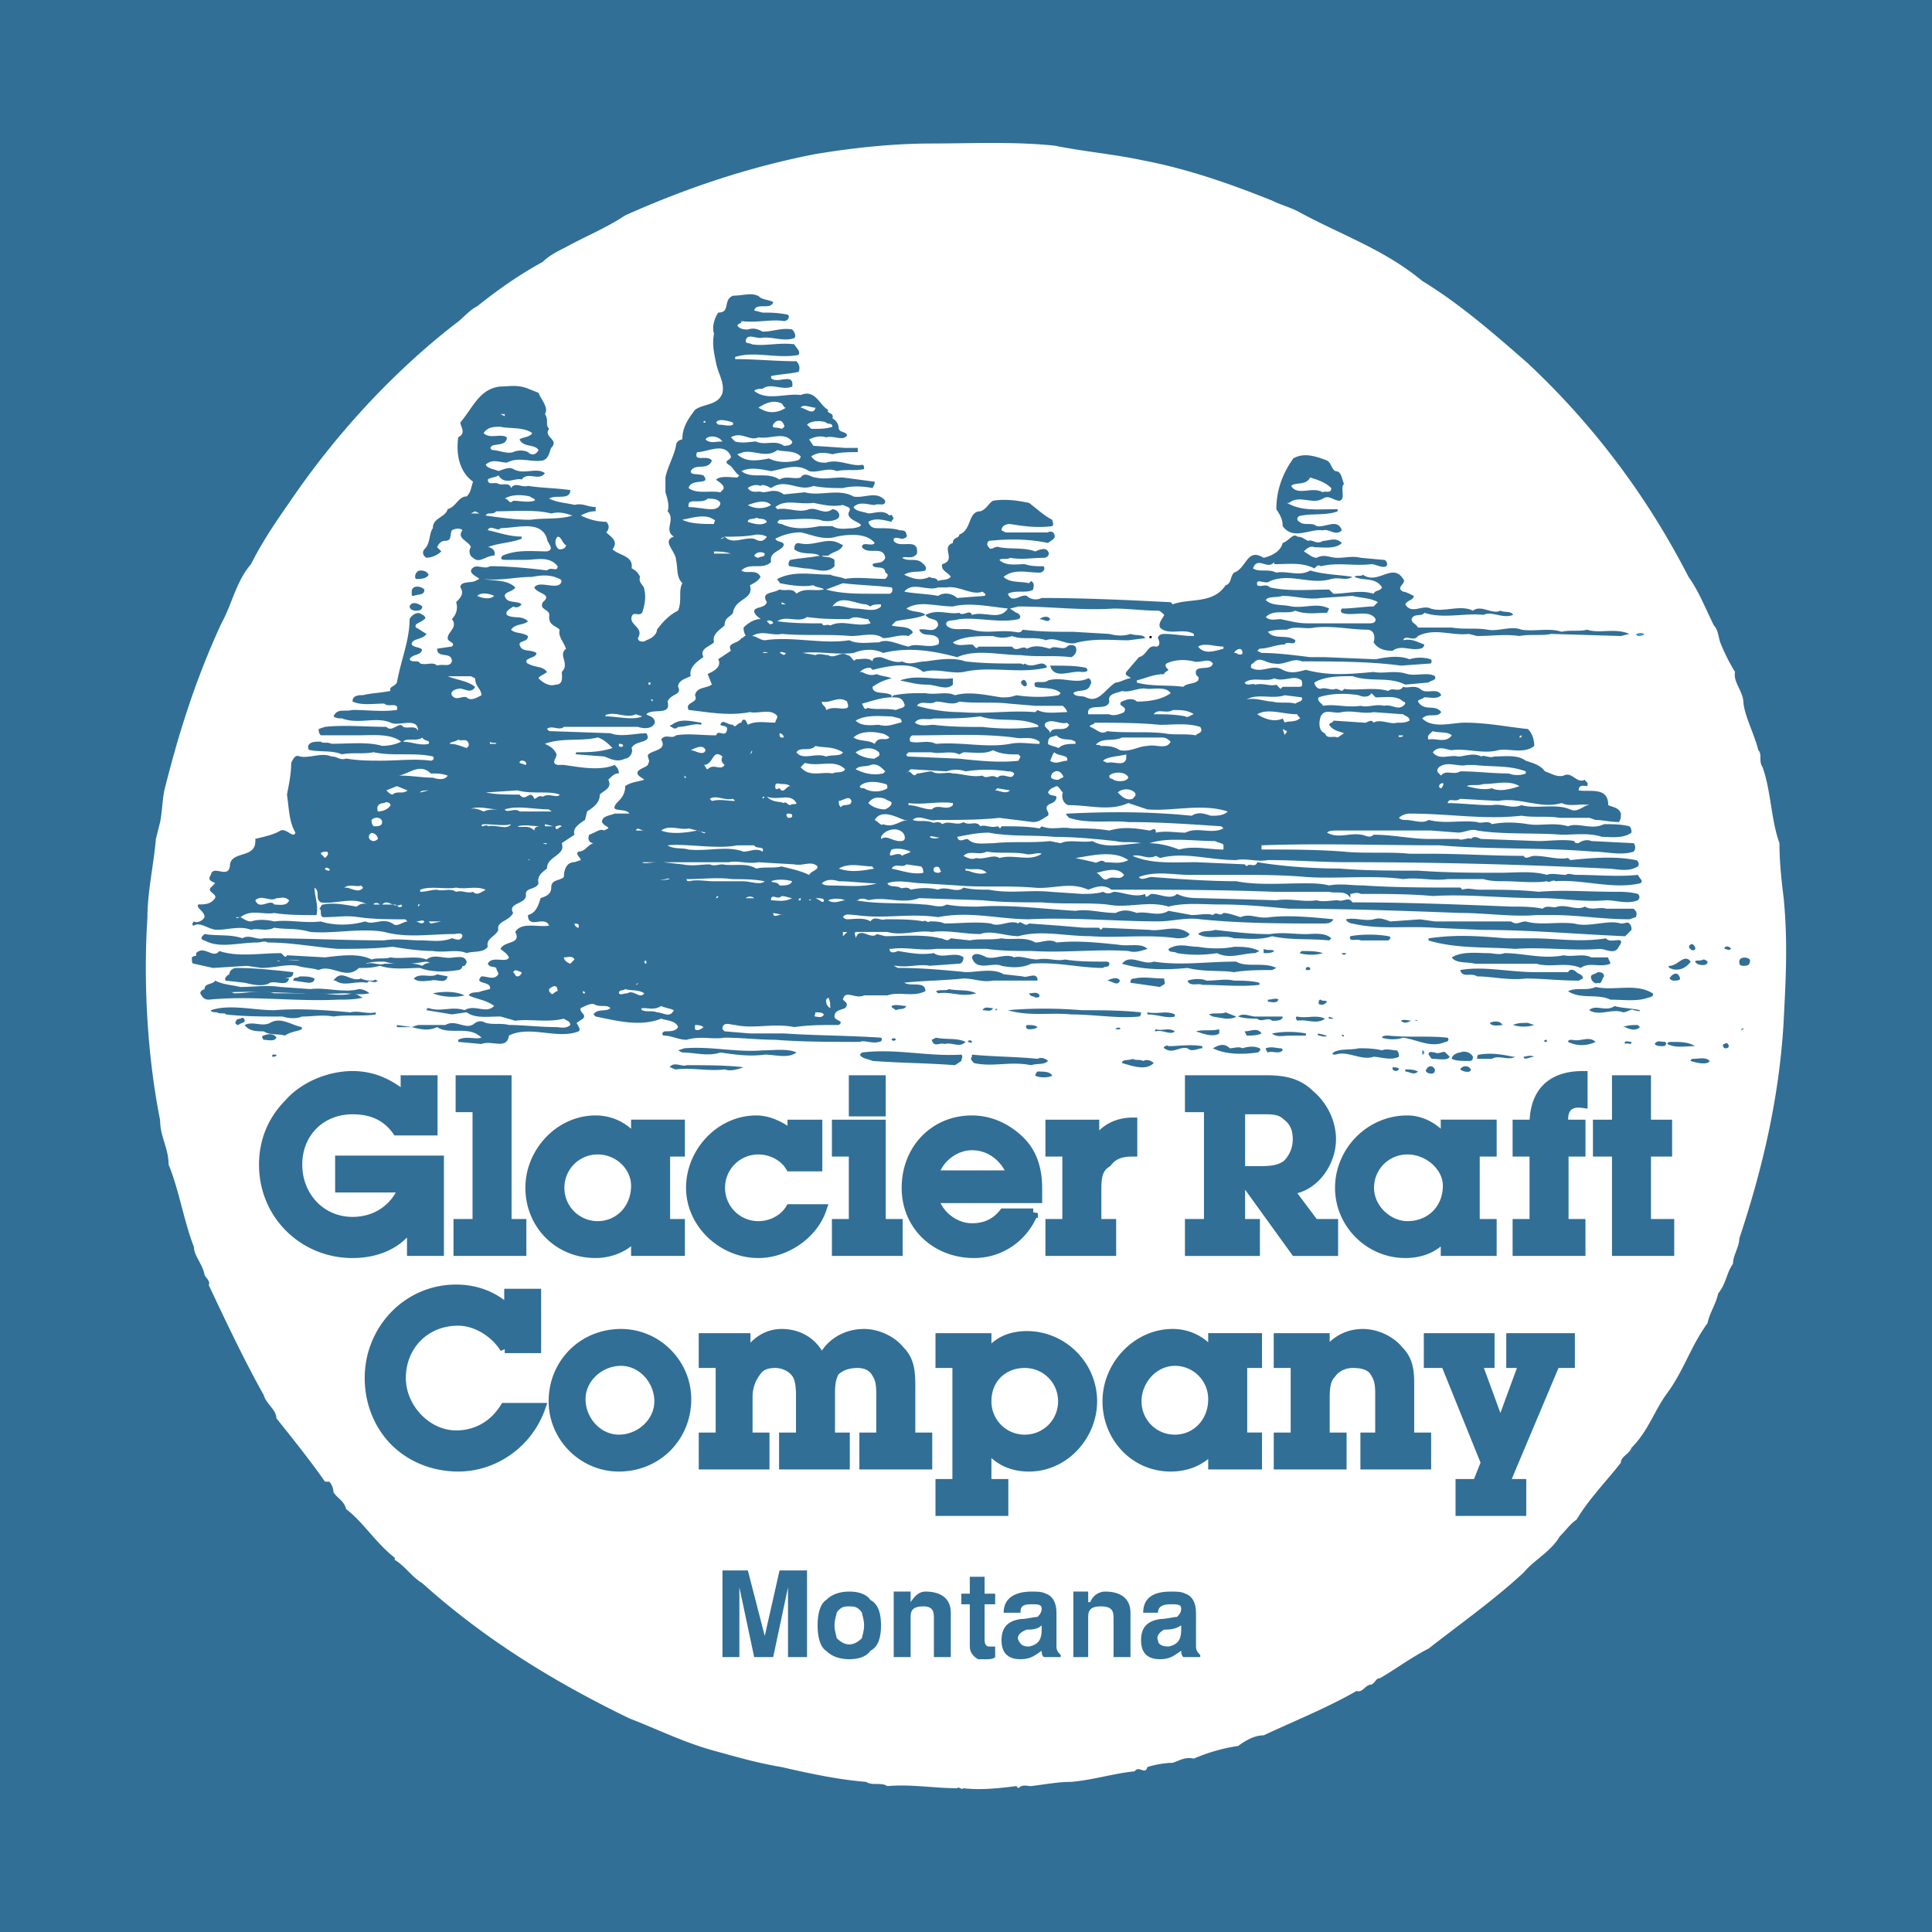 <svg xmlns="http://www.w3.org/2000/svg" width="2500" height="2500" viewBox="0 0 192.756 192.756"><g fill-rule="evenodd" clip-rule="evenodd"><path fill="#316f96" d="M0 0h192.756v192.756H0V0z"/><path d="M105.193 14.527c3.164.633 5.906.844 8.859 1.477 4.428.844 8.646 2.32 12.865 4.007.844.422 1.688.633 2.531 1.054 4.217 2.32 8.646 3.797 12.443 6.96 3.797 2.32 7.17 5.273 10.545 8.226 6.75 6.327 12.023 13.499 16.029 21.302 1.055 1.476 1.688 3.163 2.531 4.851.422.422.422 1.055.633 1.688a19.283 19.283 0 0 0 1.477 2.953c-.211 1.055.844 1.898.844 3.164.211 1.477 1.055 2.953 1.477 4.64.422.422 0 1.055.422 1.688.844 2.32.844 5.273 1.688 7.593 0 1.898.211 3.796.422 5.484.422 4.429.211 8.015 0 12.232-.422 7.594-2.109 14.766-4.43 21.725 0 .844-.633 1.688-.633 2.531-.633.844-.633 1.898-1.477 2.953-.211 1.055-.844 1.898-1.055 2.951-1.688 2.32-2.32 4.641-4.008 6.961-1.266 1.688-1.896 3.797-3.584 5.484-.211.633-1.055.844-1.055 1.477-1.477 1.898-3.164 3.586-4.43 5.693-.633.422-1.055 1.055-1.688 1.688-.844 1.477-2.531 2.32-3.586 3.586-2.953 2.742-6.537 5.273-9.49 7.592-1.688.844-3.375 2.109-4.852 2.953-.422 0-.422.422-.844.633-.633 0-.844.844-1.477.633-2.953 1.688-6.115 2.953-9.279 4.43-.844 0-1.688.422-2.531 1.055a17.509 17.509 0 0 0-4.43 1.266c-.844-.211-1.477.211-2.109.422-.844 0-1.896.211-2.529.422-.211.844-.844-.211-1.266.422-2.109.211-4.008.844-6.328 1.055-1.266 0-2.32.211-4.008.422-.422 0-.844-.211-1.266.211l-.211-.211c-1.686.211-3.584.422-5.272.211-.211.211-.422-.211-.633 0-2.32 0-4.64-.422-6.96-.211-.632-.422-1.476 0-2.109-.422-2.742-.211-5.694-.844-8.436-1.477-2.531-.422-4.64-1.055-6.96-1.688-2.953-.844-5.484-2.109-8.226-3.164-7.382-3.586-14.342-7.805-20.669-13.498-1.055-.633-1.688-1.688-2.742-2.32v-.211c-1.898-1.477-3.164-3.586-4.851-4.852-.211-.844-.844-1.053-1.266-1.688 0-.42-.211-.842-.422-1.053h-.422c-1.476-2.109-3.164-4.219-4.851-6.328 0-.844-1.055-1.477-1.266-2.32-1.898-3.375-3.796-7.381-5.483-10.967.211-.422-.422-.844-.422-1.055-.211-1.055-1.054-1.898-1.054-2.742-1.055-2.742-1.477-5.695-2.531-8.225 0-1.688-.844-2.742-.844-4.43-1.265-6.328-1.688-13.709-1.265-20.248 0-2.531.632-5.272.843-7.804l.422-1.687c.211-1.055.211-2.109.422-3.164 1.477-5.905 3.164-11.178 5.694-16.662 1.055-1.898 1.477-4.218 2.953-5.905 1.055-2.109 2.32-4.007 3.796-6.116 4.429-6.539 10.124-12.866 16.662-17.928.632-.422 1.265-1.266 2.109-1.687 2.109-1.688 4.218-3.164 6.538-4.429.633-.633 1.477-1.055 2.32-1.477 1.898-1.055 4.007-1.898 5.905-3.164 6.117-2.742 12.444-4.851 18.982-6.117 3.796-.633 7.804-1.054 11.6-1.054 4.013-.002 8.022-.213 12.238.209z" fill="#fff"/><path d="M77.142 30.134c-.21.844-1.687 0-1.897.844l.843.211c.844 0 1.476 0 2.531.211.211.211 0 .633-.422.633-1.265-.211-2.742.211-4.218 0 0 .211-.21.211-.421.422.211.422.844.422 1.055.422.633-.211 1.054 0 1.476.211 1.054 0 1.898-.422 2.953-.211.211.211.422.633.211.844-1.055.422-2.32-.211-3.375 0-.632 0-1.265-.422-1.476.211 0 .421.211.211.632.421 1.266.211 2.742-.21 4.218 0 .211.422.633.633.422 1.055-2.109.421-4.429-.422-6.327.21v.211c2.109 0 4.007.211 6.116.211.211.211.422.632.211 1.055-.844.211-1.687.211-2.742.421v.211c.632.632 2.32-.633 2.109.844-1.054.421-2.109-.422-2.953.211-.211 0-.633 0-.843.21 1.265 1.055 3.163.211 4.64.422 1.477-.632 1.898 1.055 2.742 1.477-.211.422.633.211.421.844.422.211.633.632.633 1.054.21.422.633.211.844.633-.422.632-1.265 0-2.109.21-.633-.21-1.266 0-1.688.211l.422.633 3.164.21h1.265v.422c-.843 0-1.688 0-2.531.211-.844-.211-1.476-.211-2.109.21.422.633 1.055.633 1.477.633 1.265-.422 2.531.422 3.585.211.21 0 .21.211.21.422-.844.21-1.898 0-2.741.21-.844-.422-1.898.211-2.742 0-1.266-.844-2.531-.21-3.796 0-1.055-.21-2.109-.422-2.953 0 1.055.844 2.531 0 3.796.844.633-.422 1.477 0 2.109-.211.422-.633 1.055 0 1.477 0 .843.211 1.687 0 2.741 0l3.164.422v.211l-.211.422c-1.054-.211-2.109-.211-2.953 0-.843 0-1.898 0-2.952-.211-1.477.633-2.742-.844-4.218.211-.422-.211-.844-.422-1.055-.211-.421-.211-1.054 0-1.265.211.421.633 1.054.211 1.476.422.633 0 1.265-.422 2.109.211l2.109-.211c1.477.422 3.375-.422 4.851.422 1.054.211 2.32-.633 3.164.422 0 .632-.633.211-1.055.422-.633 0-1.477-.422-2.109.21.21.422.844.422 1.476.633.633 0 1.477-.422 2.109.211.422-.211.211.21.422.21 0 .211-.211.211-.211.422-.844-.211-1.688-.422-2.32 0 .211.632.633.632 1.055.632.633 0 1.477 0 2.109.211.211 0 .633 0 .633.422.211.211-.211.421-.422.421s-.633-.21-.844 0v.211c.633.844 2.531-.421 2.32 1.266-.422.633-1.055.211-1.477.422.633.422 1.265 0 1.898.422.21.211.633.422.422.844-.633.211-1.477 0-2.109.421.844.422 1.688.633 2.531.211.211.211.633 0 .843.422.422-.211.844 0 1.266-.422-.211-.422-1.055-.633-.844-1.266 1.477-.422-.211-1.688 1.055-2.109 0-.632.633-.422.633-.843 1.266-.422.844-2.32 2.11-2.32.633-.211.844-.843 1.266-1.054 1.264-.211 2.529 0 3.584.211.844.632 1.477 1.266 2.32 1.687 0 .211.211.422 0 .633-1.477.21-2.953 0-4.217-.211-.424 0-.846.211-.846.633l.422.211h4.219c.211-.211.633 0 .633.211.211.421-.422.632-.633.843-1.898-.422-4.006-.422-5.904-.211-.211.211-.211.422 0 .633.211.422.633-.211 1.055 0 1.055.211 2.529 0 3.584.422.422-.21 1.055-.422 1.266 0 .211.211 0 .633-.422.633-1.266 0-2.109.211-3.373 0-.211.211-.846 0-1.055.211.631.633 1.686.422 2.529.422.633.211 1.266.211 1.898.211.211.422-.211.633-.422.633-1.266 0-2.531-.422-3.586.422.635.633 1.688.422 2.531.633l.211-.211c.422.211.211.632.211.843-.633.422-1.688 0-2.529.422.422 1.054 1.264 0 1.896.211.422.421 1.055.421 1.477.21 4.43 0 8.648.211 12.867.422l.209.211c1.688-.633 4.008 0 5.273-1.898.633-.211.422-.844.844-1.266 1.266-.422 1.266-2.531 2.953-1.477.844-.211 1.688-.633 1.898-1.477.633-.211 1.055-1.054 1.477-.632.422 0 .633.21 1.055.421.42-.211.844.422 1.477 0 .631 0 1.264-.421 1.896.211-.633.633-1.896.422-2.74.422-.422-.211-.844.211-1.055.422.422.211.842.633 1.266.633.844-.422 1.264 0 2.107 0s1.477-.211 2.32 0l2.32.211c.211 0 .422.422.211.633-.422.211-1.055-.211-1.477-.211-1.688.211-3.375-.211-5.061.211-.211-.211-.422 0-.633.211-1.266-.633-2.531-.422-4.008-.422v-.211c-.633.844-1.688-.633-2.109.633.633.422 1.477 0 2.32.422 1.055-.211 2.32.422 3.375-.211 1.477.421 2.951.421 4.217.633-.633.422-1.266 0-2.109.211-2.107.633-4.006-.633-6.115.211-.422.422-1.477-.422-1.266.422.422.21.844-.211 1.266.21 1.898.422 4.008.211 5.904.211l.422.422c1.266 0 2.742-.422 4.008 0 .211-.422.633-.211.844-.633-.633-1.054-1.898-.632-2.742-1.054.211-.211.633 0 .844-.211 1.477 1.055 2.953-1.265 4.008.422.422.422-.844.843 0 1.265.211 0 .633.211 1.055.422 0 .421-.633.421-.844.843.633 1.055 1.688 0 2.531.421 1.266.422 2.953-.421 4.219.211.844-.632 1.896.422 2.74 0 .422.211 1.055 0 1.266.422-1.055.422-2.109-.422-2.953 0-1.896-.211-4.006.422-5.904-.211-.211.422-1.055 0-1.266.633 0 .421.422.421.633.843h3.375c1.266.211 2.318 0 3.586.211 1.053.21 2.318-.422 3.373 0 1.266.21 2.742-.211 4.008.21.844-.21 1.688 0 2.531-.21 1.266.421 2.742-.211 4.219.421l-.844.211-6.961-.211c-.844.211-2.109 0-3.164.211-1.477-.211-2.742 0-4.217 0l-.844-.211c-1.688.211-3.375-.633-5.062.211-.422.633-1.266-.211-1.477.422.844-.211 1.477.211 2.109.422a.454.454 0 0 1-.422.422c-1.055.211-1.898-.422-2.742.211-.844 0-1.477-.211-1.898-.844.211-.633 0-1.265-.633-1.265-1.688 0-3.375-.422-5.271-.211-.844.211-1.898-.211-2.742.211-.633 0-1.266 0-1.898.21.633.844 1.898.211 2.742.844 0 .633-.844 0-1.055.422-.844 0-1.688.422-2.531.422l-.211.211.422.211c1.477 0 3.164.21 4.852.422h1.477l5.061.211c1.055-.211 2.32-.422 3.375 0a3.592 3.592 0 0 1 2.109 0c.211.211 0 .422 0 .422l-2.953.211c-3.164-.422-6.75-.422-9.912-.422-.844-.422-1.688.422-2.742.211-.844 0-1.477-.844-2.109 0-.211 0-.211.211-.211.422 1.055.632 2.109-.422 3.164.21.844.422 1.477.211 2.32 0 2.318.633 4.428.422 6.748.211 1.055.211 2.109-.211 3.375.211.844.211 2.109-.211 2.742.211.211.421-.422.421-.633.632l-2.32.211c-1.688-.843-3.375-.211-5.273-.843-1.266 0-2.74 0-3.795.632 0 .211.211.632.633.632.422-.21 1.053.211 1.475 0 .422 0 .633.422.844 0 1.266.211 2.953-.21 4.43.211.422-.421 1.055.211 1.477-.421.422.21 1.055-.211 1.688.21.633.633 1.688-.21 2.109.633-.422.422-1.055.211-1.688.211-.211.211-.633.211-.633.421.633 1.055 1.688.211 2.32 1.055-.422.633-1.266 0-1.898.633 1.055 1.055 2.953.422 4.219.422 2.32 0 4.217.422 6.326.633.422.422.633 1.055.633 1.687-1.055.844-2.531.211-3.586.422-1.477.422-3.162-.21-4.639 0-.422 0-1.055-.422-1.688 0l-.211.211c.633.844 1.688.211 2.531.422.633 0 1.477-.422 2.32 0 .209-.211.842.211 1.264 0 1.055 0 2.32-.211 3.164.422.633.211 1.477.422 1.898 1.054.633.211 1.266.633 1.898.422.844-.422 1.266.843 2.109.422 0 .21.422.21.211.632-.211 0-.844-.211-.844.422 1.055.211 2.953-.422 2.953 1.477.422.211 1.055.211 1.266.844 0 .211 0 .633-.211.844-.844 0-1.688-.211-2.32-.211l-.633-.211h-2.953c-1.266-.21-2.531 0-3.797-.21-3.797.422-7.17-.211-11.178-.211-.422 0-.844.211-1.055.421.211.211.422.211.633.211.844 0 1.688.422 2.32 0 1.688.422 3.164 0 4.852.211.422.211 1.055-.211 1.475.211 1.055-.211 2.32-.211 3.586 0 1.266.21 2.531-.211 4.008.21 1.055-.421 2.32.422 3.586-.21.844 0 1.688 0 2.531.21.211.211.211.422.211.633-.844.633-2.109.422-2.953.422-1.266-.422-2.742-.211-4.008-.211-2.531-.211-5.906 0-8.436-.421-.633-.211-1.266.21-1.898.21l-2.742-.21H133.456c-.422 0-.844 0-1.055.21 1.055.633 2.32 0 3.375.211.422 0 .844.422 1.266 0 1.898 0 3.797.422 5.484.422h2.953c.422.211 1.055-.211 1.266 0 .42-.422.844 0 1.055 0l5.693.211c1.055 0 2.531-.211 3.586 0 0 .211.211.211.422.211.211-.211.844-.422 1.266-.211l4.219.211c.211.211.211.633 0 .843-1.266.422-2.742 0-4.008 0-5.062-.421-10.545-.21-15.396-.632-5.906 0-11.811-.211-17.717 0v.422c2.953 0 5.484 0 8.225.21 1.898.211 4.641 0 6.539.211h2.109c3.164 0 6.115.211 9.279.211.211.421.633 0 1.055 0 1.266 0 2.32.421 3.375.211l.211.21c2.109-.21 4.43-.421 6.539 0 .211 0 .422.422.211.633-1.055.633-2.109.211-3.164.211a533.444 533.444 0 0 0-25.943-.633c-2.529 0-5.061-.211-7.803-.211-1.055.211-2.109-.21-3.164 0-2.742 0-5.062-.844-7.592-.21l-.422-.211c-.844.421-1.477-.211-2.32 0 1.898.844 4.217.632 6.326.632l4.852.211.211.21c.211-.422.844.211 1.055-.422 2.531.422 5.482.633 8.225.633 2.32.211 5.273.211 7.805.211 2.953.211 5.484.211 8.225.211 1.477 0 3.164-.211 4.641.211.422-.211 1.266 0 1.898 0 .211-.211.633 0 1.055 0 2.109 0 4.008.211 6.117 0 .211.422.631.633.211.844-2.742.633-5.695-.422-8.438-.211-.211-.211-.633.211-.844 0-1.266.211-2.953 0-4.219 0-.633 0-1.477 0-2.109-.211h-3.584c-1.477.211-2.953-.211-4.43 0-2.953-.422-6.75 0-9.701-.211-2.32-.211-4.852-.211-6.961-.211h-4.641c-1.688 0-3.373-.422-5.061.211.211.422.844 0 1.266 0 2.74.211 5.693.422 8.436.422 2.109.422 4.641.211 6.75.211.842 0 1.688 0 2.529.211 1.055-.211 2.32 0 3.375 0 3.164.211 6.539.211 9.703.211l.211.211c.633-.211 1.055 0 1.688 0 1.896 0 4.006 0 5.904.211 2.531-.211 5.062 0 7.594 0 .844 0 1.477 0 2.32.211.211.211.211.422 0 .633-1.055.422-2.109 0-3.164 0-2.32.211-4.219-.211-6.539-.211h-.211c-3.586 0-7.17-.422-10.545-.211-2.32-.211-4.641-.211-7.172-.211-.422-.211-.844 0-1.055 0v.422c-.422-.844-1.477-.422-2.109-.633H127.131c-5.695-.211-10.758-.211-16.24-.211-.844-.633-1.688-.211-2.32 0-1.898-.844-3.586 0-5.484-.211-2.742-.211-5.271 0-7.592-.211l-3.375-.211c-1.054 0-2.53-.422-3.585 0 .211.422.844.211 1.266.422.211.211.633-.211 1.054.211 1.055-.211 1.898-.211 2.742 0 .844-.422 1.898.422 2.531-.211.844.211 1.688.211 2.532.211 2.109.422 4.006 0 6.115.211l3.164.211c.633 0 1.477 0 2.109-.211.422.211.633.211 1.055 0 .844 0 2.109.633 3.164.211 0 .633.422 0 .633 0 .844 0 1.898.633 2.529 0 .844.422 1.688.422 2.32.422l7.594.211c1.477-.211 2.742.211 4.008 0 .633.211 1.475 0 2.107 0 .633.211 1.055-.422 1.477.211 5.484 0 10.547.211 15.818.421 1.055 0 2.109 0 3.164.211.422-.421 1.055 0 1.477-.211 1.055-.21 1.898.422 2.742 0 .633.422 1.477 0 2.109.211h2.742c.211.211.422.422.211.844l-.633.211c-2.742 0-5.062-.421-7.594-.421h-1.688c-2.32.21-5.061-.211-7.592-.211-5.695-.211-11.391-.422-17.084-.422-2.32-.211-4.43-.421-6.75-.421-1.898 0-3.586-.211-5.273.21-2.107-.632-4.006.211-6.115-.21-2.109-.211-4.219 0-6.539-.211-1.898 0-4.008 0-5.904-.211l-6.328-.211c-1.687.633-3.375-.211-5.062.211-.422-.211-.844-.211-1.055 0h-.211c2.32.422 4.641.211 6.749.422.844 0 1.688.421 2.32 0 1.055.21 2.109.21 3.165.21 3.164-.21 6.115.211 9.701.422 1.266-.211 2.531.211 4.008.211.844-.422 1.477-.211 2.109 0 1.055-.211 2.109.421 3.162-.211l2.32.422c.844 0 1.477-.211 2.109 0 .422-.422.633.21 1.055-.211.422 0 1.055.211 1.688.421 1.055-.421 1.688.211 2.953 0 1.898-.21 4.217 0 6.326.211-.211.422-.633.422-1.053.422-4.008 0-8.016 0-12.234-.422-1.477-.211-2.742.211-4.217.211-4.008 0-8.648-.422-12.867-.211-2.951 0-5.905-.843-9.069-.211-2.952-.421-5.272.211-8.226-.21-.421 0-1.054-.211-1.266.21 0 0 .211.211.422.211.633 0 1.687-.211 2.32.211.422-.632 1.055 0 1.477-.211 1.266 0 2.742 0 3.796.211.211-.211.422.211.633 0 .422 0 1.054 0 1.476.211 1.477 0 3.165-.211 4.641 0 .844.422 1.898-.422 2.74 0 .211-.422.633.422 1.055 0l2.953.211 2.531.211h1.477l.211.21.211-.21 4.641.21c1.266.21 2.74-.633 4.006.421-.211.422-.844.422-1.266.422-2.951-.422-5.904 0-8.646-.211-2.531 0-4.852-.632-7.172 0-1.266 0-2.74-.632-3.795-.211-1.688 0-3.165-.421-4.852-.211-1.476-.21-2.953.422-4.43 0h-3.164c-.21.211 0 .211 0 .633.422-1.266 1.477.21 2.109-.422l.844.211c1.688 0 3.796-.211 5.483.211.422 0 .633.421 1.055 0l1.898.21c1.055-.21 2.11 0 3.163-.21 1.057.21 2.32-.211 3.375.421.633 0 1.477-.421 2.109 0 2.109-.211 4.008 0 6.117.211 1.055.211 2.32-.211 2.953.422-.633.211-1.266.422-1.898.211-3.164-.211-6.328.211-9.703 0-1.477 0-2.953 0-4.428-.211h-5.062c-1.477.211-2.953-.211-4.429 0h-.211c0 .422.422.422.844.211 1.265.211 2.32.422 3.585.211.843.633 2.109-.211 2.953.422 0 .422-.211.633-.422.633l-2.953.211c-1.055-.211-2.109.211-3.375 0h-.211l.422.211c2.32 0 4.64.211 6.749.422 1.266 0 2.743-.422 3.795.211l1.898.211c.422.211 1.266-.422 1.477.211v.211h-4.428c-1.055.211-1.898-.211-2.954-.211-1.898.211-4.008.211-5.906.422.633.422 2.109-.211 2.109.844-1.266.633-2.531 0-3.797.422h-2.32c-.844.422-1.898-.633-2.109.422.211.211.633.422.211.844-.422.209-1.054.209-1.054.842 0 .422 1.054.422.421.844-1.687 0-2.953 0-4.429.211-2.109-.422-4.007.211-5.905-.211-.422 0-1.266-.422-1.266.422l.211.211 2.531.211h3.375c3.164.211 6.539.211 9.702.422.211.211 0 .422-.211.422-.633.211-1.477-.211-1.898 0-2.742 0-5.905 0-8.437-.211-1.687 0-3.375-.211-5.062-.211-1.266.211-2.32-.211-3.796.211-.844 0-1.476-.422-2.32-.422-.211-.211 0-.422.211-.422.421 0 1.054 0 1.265-.422-.211-.633-1.054-.633-1.688-.842-2.109.842-4.429.209-6.538-.213l-.211-.211c.422-.631 1.266-.211 1.687-.631-.421-.422-1.054 0-1.687-.422-.422 0-.843.211-1.265.422-.211.42.633.631.211 1.055l-.633.42c.21.422.422.633.21.844-2.109.844-4.851-.633-6.959.422-.211 1.477-1.688.422-2.742.844l-2.32-.211v-.211c.843-.422 1.687 0 2.32-.211-1.266-1.266-3.164-.211-4.429-1.055-.844.422-1.688.211-2.531 0l.633-.211h2.742c1.055-.631 2.109.633 2.953-.211.422-.211.633-.211 1.055 0 .844.211 1.477 0 2.32.211 1.265 0 3.164.211 4.64.211.422 0 1.055.211 1.477-.211 0-.422-.422-.422-.633-.631-1.688.42-3.375 0-4.851.209l-1.476-.422c-1.266 0-2.531.213-3.375-.422l-1.477.211-2.53-.422s0-.209.21-.209c1.266.42 2.32-.211 3.585.209 1.055-.631 2.109.422 2.953-.42-.844-.633-1.688-.633-2.531-1.055.211-.422.844-.211 1.266-.422l.844-.211c.211-.844-1.688-.422-.844-1.266.633 0 1.266.422 1.687-.211 0-.211-.211-.422-.211-.633-.421-.211-.632 0-.843-.422.422-.844 1.898 0 2.109-.633-.211-.422-.633-.633-.844-.844.422-.844 2.109-.422 1.476-1.688.633-1.054 2.32-.421 3.375-.632-.422-1.054-2.109.422-2.109-1.054.844-.211 1.055-1.055 1.266-1.688.632-.211 1.054-.422 1.054-1.055 0-.844.844-.633 1.266-1.055 0-.633.211-1.477 1.055-1.477l.633-.211c0-.21-.633-.633-.211-.844.633 0 .844-.632 1.477-.843-.422 0-.632-.422-.422-.844.633-.211 1.055-.632 1.477-.421l.422-.211c0-.211-.422-.211-.633-.633 0-.633.843-.633 1.265-.844H62.8c-.422-.633-2.109 0-1.266-1.055.422-.422.844-.844.844-1.688.633-.422 1.266-.422 1.898-.632-.211-.211-.844-.422-.633-.844.422-.421 1.055-.421 1.055-.843.211-.211-.211-.633 0-.844.422-.422 1.898-.422 1.265-1.476.422-.633 1.055 0 1.477-.422 1.266-.21 2.531 0 4.007 0 .211-.632.844.211 1.055-.421.211-.633-.422-.422-.633-.633.211-.633.633 0 1.266 0 .211.422.422-.211.843-.211 0-.211.211-.422.422-.211l.211.422c.843-.422 1.687-.211 2.741-.211 0-.211.211-.422.211-.633-.632-.844-1.898-.211-2.742-.422-2.109.422-4.218 0-6.116-.211-.422-.844 1.055-.633.632-1.476.211-.844 1.055-.633 1.688-1.055l-.422-1.055c.422-.211 1.477-.632 1.055-1.476l1.266-.844c-.422-.844.633-.633 1.054-1.266.211 0 .211-.211.422-.211-.211-.422-.211-.632-.211-.844.422-.422 1.055-.843 1.687-.843-.21-.211-.632-.422-.632-.844.21-.421 1.054-.211 1.265-.843-.633-1.055.632-.843 1.265-1.266.633.211 1.266-.211 1.688.422.844-.633 1.688-.211 2.742-.422-.21-.211-.843-.211-1.054-.421-1.055.21-2.32 0-3.375-.211 0-.211-.211-.211-.211-.422 1.688-.844 3.375-.422 5.273-.422.422.211 1.054.211 1.477.422 1.265-.211 2.531 0 4.007 0 .21-.211.422-.422 0-.633 0-.844-1.266-.211-1.266-.844.422-.211 1.055 0 1.266-.633-.211-1.266-1.688-.211-2.32-1.055 0-.633 1.054 0 1.265-.422-.844-1.054-2.742-.843-3.796-.632-1.266.421-2.531-.211-3.586-.422-.844 0-1.688.211-2.531.632.211.422.844.211.844.633-.21.633-1.476.633-1.265 1.688-.844.844-2.109 0-2.953.844.422.421 1.477-.211 1.898.633-.21.422-.632.633-1.054.844.422 1.476-1.476 1.265-1.687 2.742-.211.422-.844.422-.844 1.265-.422.422-1.266.844-1.055 1.688-.422.422-1.476.633-1.055 1.477-.633.422-1.476 1.055-1.265 1.898-.422.21-1.266.421-1.266 1.054.422.844-.632.633-1.054 1.476.422 1.477-1.477.633-2.109 1.266.211.211.844.211.844.844-.211.633-1.055.633-1.688.422h-7.382c-.422.422-1.266-.211-1.688.211l.211.211 6.116.211c1.055.421 2.531 0 3.586 0 .633 1.055-1.055.633-1.477 1.477.211.421-.211 1.054-.633 1.054-.844.422-1.477 0-2.109-.211l-2.742-.211s-.211 0 0-.211c1.055 0 2.32 0 3.585-.421-.421-.422-.843-.844-1.476-1.055-1.687.422-3.585 0-5.273.633.422.21.844.422 1.055.843.422.422-.633 1.055.211 1.266h.633c1.476.21 3.585.632 5.062 0 .211.21.422.421.422.843-.422 0-.633.211-1.055.633.421.843-.422 1.054-.844 1.476 0 .844-.633 1.266-1.265 1.688l-.211.844c-.633.422-1.266.844-1.055 1.476l-1.266.844c.422 1.266-1.477 1.266-1.477 2.531-.211.211-1.054.633-.843 1.477-.211.633-1.266.422-1.266 1.055.211 1.055-1.898.844-1.266 1.898-.421.843-1.688.843-1.477 1.687-.211.632-1.265.844-1.054 1.687-.422.633-1.477.422-2.109.633-1.054-.422-2.109 0-3.375-.211-1.265 0-2.742-.211-4.007-.422-1.898.211-3.796.211-5.483.211-2.531-.211-4.641-.633-6.96-.633-.422-.211-.632 0-1.054 0-1.898 0-3.796.633-5.273-.211-.211 0-.422-.21-.211-.422l.211-.211c1.265.211 2.531 0 3.796.422.633-.422 1.477.21 2.109 0 4.218 0 8.015.21 12.022.21 1.266-.21 2.531 0 3.586 0 1.054 0 2.109.211 3.163-.21.211 0 .844.421 1.055-.211 0-.422-.632-.211-.844-.211-2.32 0-4.64.422-6.96-.211-2.32-.421-5.062.211-7.381 0-1.477-.421-2.32-.21-3.585-.421-.844.421-1.688 0-2.32.21-1.055-.422-2.32 0-3.375 0-.843 0-1.688-.844-2.319-.422-.211 0-.211-.211 0-.422.211.211.843 0 1.054-.422 0-.632-.843-.844-.633-1.265.633 0 1.266 0 1.687-.633.211-.422-.843-.633-.421-1.055l.421-.422c-.21-.211-.843-.211-.421-.844.211-1.054 1.687.422 1.898-.844 0-1.687 2.742-.633 2.531-2.742.843-.211 1.898-.422 2.531-.843.633-.211 1.266.843 1.477.21-.633-1.054-.633-2.32-.844-3.796.211-1.055.421-2.109.421-3.164.211-.422.422-.844.844-.633 1.055.211 2.109-.422 3.164 0 .633 0 .844.422 1.477.211 1.265.211 2.32.211 3.585.211 1.477 0 3.164-.211 4.851 0 .211 0 .422-.211.211-.422-1.898-.422-4.007 0-5.905-.422-1.055.211-2.109 0-3.164.211-1.055-.422-2.109-.211-3.164-.422-.211 0-.211-.21-.211-.422.211-.421.633-.421 1.266-.421.211.211.633 0 1.055.211 1.898 0 3.585-.211 5.062.21.844 0 1.477-.21 1.898-.421-1.055-.844-2.953-.633-4.218-.633h-3.796c-.211-.21-.211-.421-.211-.632l.633-.211c1.898-.211 4.218 0 6.116 0 .633.633 1.266-.633 1.688 0 .422.211 1.265-.211 1.477.422 0-1.477-1.898-.422-2.742-.844-1.476-.633-3.164.211-4.851-.422-.211 0-.633 0-.844-.211.422-.844 1.055-.422 1.898-.633 1.477 0 2.953.211 4.429 0 .211-.844-.844-.211-1.266-.633-1.054 0-2.32.211-3.164-.211 0-.632.633-.632 1.055-.632.843-.211 1.687-.211 2.742-.422-.211-.421.422-.421.633-.843.422-2.32 1.266-4.218 1.266-6.327.211-.422.844-.844 1.266-.422.211 0 .422.422.211.422-.422.421-1.055.421-.844.843.422.211.633.422 1.055.633-.422.633-1.477.422-1.477 1.055.211.422 1.477.211.844.844-.211.21-.844.21-1.055.633.211.422.844 0 1.055.422.633.211 1.265-.211 1.688.211.632-.211 1.265.211 1.476-.422 0-1.055-1.476-.211-1.476-1.266l1.476-.211c.422-.422-.421-.422-.421-.844 0-.633 1.055-1.055.421-1.898.422-.422.633-1.055.422-1.688.422-.422.843-.843.422-1.477 0-.632 1.054-.421 1.476-.632l.422-.211c-.211-.211-.844-.422-.844-.844.422-.844 1.266 0 1.898-.422 1.898 0 4.007.211 5.694.422.422-.422 1.055.211 1.055-.422-.844-1.055-2.109-.633-3.164-.633h-2.109c-.422 0-.422-.211-.211-.422 1.477-.632 2.952-.422 4.429-.422.844-.21 0-.844 0-1.266-.632-1.898-2.952-1.055-4.64-1.055-.211.422-1.055-.421-1.266.211 1.054.211 2.109.633 3.375.633v.21c-1.055.422-2.32.422-3.375.844.422 0 .843.422.633.844-.844 0-1.477.844-2.109.211-.422-.211-.422-.843-.211-1.055-.211-.633-1.476-.844-.844-1.687-.21-.211-.632-.211-1.055 0-.21.422 0 1.054-.632 1.054-.422 0-.633.211-.843.633l.421.422c-.421.422-1.055.633-1.476.633-.422-.211-.422-.633-.211-.843.632-.633.421-1.477.843-2.11 0-1.054 1.266-1.054 1.477-1.898.844-.211 1.055-1.265 1.898-1.265.422-.422.422-.844.633-1.477-1.476-1.055-1.687-2.953-1.476-4.429.843-.421.211-1.055.211-1.476 1.265-1.477 1.898-3.375 4.007-3.585.844 0 1.688-.211 2.742.211l1.055.421c.211.633 1.054 1.477.632 2.109.422.633 0 1.054.422 1.476-.633.844 1.055 1.055.211 1.898-.211.422-.211 1.055-.844 1.266-1.265.211-2.32-.422-3.585.211-.633 0-1.477-.422-2.109.211.211.422.844.422 1.265.633.633-.21 1.055-.422 1.477-.21 1.055.632 2.32-.211 3.164.421-.632.844-1.687-.211-2.32.633-.633-.211-1.687.633-2.32-.422-.211.211-.843.211-1.054.422 0 .633.633.211 1.054.422.422.211 1.055-.211 1.266.422.422-.633 1.055 0 1.688-.211 1.266.211 2.742.211 4.218.422 0 1.055-1.477.422-2.109.844.844.422 1.688.422 2.531.633.844-.211 1.266.21 2.109.21v.422c-.633 0-1.054.211-1.476.422.843.421 1.687.632 2.531.632.421.422.211.844 0 1.055.421.422 1.266.843.632 1.688.633.632 2.109.632 1.898 1.898.422.211.633.422.844.844-.211.633.422.844.422 1.265.211.844 0 1.688-.211 2.32-.422.422-.844-.211-1.055.422-.211.843 1.266 1.054.633 2.109 0 .422.633.422.844.211.633-.211 1.054-.633 1.054-1.054.633-.844 1.266-1.477 2.109-1.899.422-1.054 0-1.898.422-2.741-.633-.633-.422-1.477-.633-2.32 0-.844-1.477-1.898-.211-2.32-1.054-.633.211-1.688-.632-2.531.21-.422 0-1.265-.211-1.898V47.64c.211-1.055.843-2.109 1.054-3.164 0-.422.422-.633.633-.633 0-1.266.633-2.109 1.265-2.953.844-.633 2.32-.422 2.742-1.688.211-1.055-.422-1.898-.633-2.953-.211-1.054-.422-1.898-.211-2.953-.211-.633 0-1.477.422-2.109 1.266 0 .422-1.266 1.477-1.687 1.055 0 2.109-.422 2.741.211.42.212.842.212 1.263.423z" fill="#316f96"/><path d="M78.408 40.68c-.633.422-1.476.633-2.32.211l-.422-.211c.633-.422 1.476-.844 2.32-.422.211.211.211.422.422.422zM81.361 40.68c-.211.844-1.055 0-1.477 0 .211-.422 1.055 0 1.477 0zM50.357 41.313v.211l-.422-.211h.422zM73.135 42.367c-.422.211-.844 0-1.477 0l-.211-.21c.211-.422 1.055-.211 1.688 0v.21zM78.197 42.367c.211.211-.21.422-.21.422-.422-.211-1.055 0-.844-.422.21-.421.843-.632 1.054 0zM70.393 42.157h-.211c0-.211.211-.211.211 0zM83.048 42.578c-.632.211-1.265.211-2.109.211l-.422-.422c.422-.421 1.477-.421 1.898-.21.211.21.633 0 .633.421zM53.098 43.211c-.21.421-1.054.421-1.265.632.422.843 1.476.422 1.898 1.055-.211.422-.633.632-1.055.211-.422-.211-1.054-.211-1.477 0-.632.211-1.477-.211-2.109-.211-.211-.211-.211-.211 0-.422.421-.211 1.477 0 1.477-.844-.633-.421-1.688.211-2.32-.421.422-.633 1.055-.633 1.688-.633.844.211 2.32 0 3.163.633zM75.666 43.633c1.266.211 2.531-.633 3.375.422 0 .422-.633.422-.844.422-.844-.633-1.898 0-2.742-.422-.633 0-1.265.211-2.109 0l-.422-.422c1.055-.633 1.898.422 2.742 0zM72.081 44.055h-.211c-.422 0-1.055.211-1.477-.211.211-.422 1.266-.422 1.688.211zM72.924 45.531c0 .422-.844.422-.211.844.422.211.633.844 1.055 1.055l-.211.211c-.633 0-1.688-.211-2.109.211.211.211 1.055.633.633 1.055l-.211.211c-1.055-.211-2.32.211-3.164-.422.211-1.055 2.32-.211 1.476-1.266-.633-.211-1.265 0-1.265-.422.421-.844 1.687 0 2.109-1.055-.422-.632-1.898.211-1.477-.843 1.055-.001 2.743-1.055 3.375.421zM79.884 45.531a.454.454 0 0 1-.422.422c-.844.211-1.898.211-2.742-.211-1.055.211-2.32.422-3.164-.421l.633-.211c1.055-.211 2.32.632 3.374-.211.634.21 1.688-.001 2.321.632z" fill="#fff"/><path d="M133.244 47.007c.633 0 .633.844.844 1.266-.422.422.211 1.477-.422 1.688-.633 0-1.055-.633-1.686-.211-1.057.633-2.32-.422-3.375.422h-.211c1.477.843 2.953.632 4.639.632h.422v.211c-1.055.422-2.531.211-3.584.422-.422 0-.633.421-.211.632.422.422 1.264 0 1.688.422.844.21 2.107-.844 2.529.422-.633.633-1.266-.211-1.896 0-1.266-.211-2.953 1.054-4.008-.422 0-.633-.211-1.054-.633-1.688 0-1.898.633-3.585 1.688-5.062 1.055-.632 2.32-.211 3.373.211.421.212.421.845.843 1.055z" fill="#316f96"/><path d="M132.822 48.695c0 .633-.631.211-.842.422-1.057-.633-2.531.422-3.164-.633.422-.422 1.477 0 1.898-.844.634.211 1.477.422 2.108 1.055zM53.309 49.96c-.632.211-1.476 0-2.109 0-.421.422-.421-.211-.843-.211.632-.422 1.687-.422 2.531-.211.21.212.633.212.421.422zM71.87 50.171c0 .421-.422.632-.844.632-.844 0-1.477-.211-2.32-.211-.211-1.054 1.266-.21 1.898-.843.422.001 1.055.001 1.266.422zM84.102 50.382c.422.21.844.21.633.632-.633 1.055 2.531 1.266.422 1.687-.633 0-1.477.211-2.109-.21h-1.265c-1.055.21-2.531.422-3.796-.211 0 0-.422 0-.422-.211l.211-.211c1.266 0 2.742-.211 4.008 0 .421.211 1.477.211 1.898-.211.21-.421-.21-.844-.633-.844-.844.633-1.476-.211-2.32 0-1.055.422-2.109-.211-3.164 0l-.211-.211c1.055-.843 2.32-.21 3.797-.421 1.053.211 1.897.422 2.951.211zM76.932 50.382c-.633.421-1.687.421-2.32 0 .633-.211 1.687-.632 2.32 0zM54.997 51.226c.844-.211 1.477 0 2.109.211-1.266.421-2.742.21-4.218.421-1.477 0-2.953-.211-4.429-.421.211-.422.633 0 1.054-.422 1.687 0 3.796-.211 5.484.211zM46.982 51.226l.422-.211.422.211h-.844zM71.237 51.858c.211 0 0 .211 0 .422-1.055 0-2.32 0-3.164-.422 1.054-.211 2.32-.632 3.164 0zM76.51 52.069c-.422.422-1.265.211-1.898 0 0-.422.633-.211.843-.422.421.211.844 0 1.055.422zM76.51 53.546c-.422.632-.844.421-1.265.21-1.055-.21-2.109.633-2.953-.21-.211.21-.211.21-.422.21l.422-.21c1.055 0 2.109 0 3.164-.211.42 0 .632 0 1.054.211zM56.473 54.389c0 .211-.211.422-.633.422-.211 0-.422-.422-.422-.633s0-.422.211-.632c.422 0 .422.632.844.843z" fill="#fff"/><path d="M84.102 54.389c-.211.633-1.054.633-1.476 1.055h-.633c.21.211.843 0 1.266.422v.633c-.844.843-1.898.211-2.953.211l-1.477-.211c-.211 0-.211-.422 0-.633 1.055-.211 1.898-.211 2.953-.422-.633-.422-1.688 0-2.531-.632 0-.211 0-.633.422-.633 1.477.422 2.742-.632 4.007 0l.422.21z" fill="#316f96"/><path d="M72.924 55.233h-1.688v-.211c.423 0 1.056 0 1.688.211zM76.299 55.233c0 .422-.422.211-.633.422-.211 0-.421-.211-.421-.211.21-.422.843-.422 1.054-.211zM55.84 57.764c.422.211 0 .633-.211.633-.633.21-1.898-.422-2.32.21.211.633 1.898.633.844 1.477-.421.843.844.632.633 1.477 0 .843.633.843 1.055 1.266-.211.632.422 1.265.633 1.898-.844.632.422 1.477-.422 2.32 0 .422.211 1.266-.633 1.266-.633.211-1.266-.211-1.687-.633 0-.21.632-.422.843-.633-.422-.632-1.266-.421-1.898-.843-.211 0-.211-.422 0-.422.211-.211.844-.211.844-.633-.633-.422-1.477 0-1.688-.844 0-.422.844-.211.844-.844-.633-.422-1.266-.211-1.688-.632.422-.633 1.266-.422 1.688-.844-.633-.632-1.477-.21-2.109-.632-.211-.422.421-.633.632-.844.422.21.633 0 .844-.211-.421-.422-1.476 0-1.687-.843 0-.422.843-.422 1.054-.844-.843-.843-2.32-.632-3.164-.843 1.688.211 3.164-.211 4.851-.211 1.055-.213 1.899-.213 2.742.209zM88.954 58.607c.211.211 0 .633-.211.633h-1.688c-1.477 0-3.164 0-4.64-.422l1.687-.632c1.688.211 3.164.211 4.852.421zM94.437 58.607c1.266-.21 2.531.844 3.586.422.211.211.422.211.211.422l-2.743.21c-.422-.421-1.266-.633-1.898-.21-1.054-.211-2.32-.211-3.375-.422.844-1.054 2.32 0 3.375-.422h.844z" fill="#fff"/><path d="M49.302 59.452c-.422.421-1.266.21-1.688 0 .423-.423 1.266-.211 1.688 0zM134.932 59.452c.844.21 1.898.21 2.531.632l-.422.422c-.844 0-2.109.21-3.164.21 0 0-.211.211 0 .422 1.055.422 2.742-.422 3.375.633 0 .421-.422.421-.633.421h-6.115c-1.055 0-1.688-.211-2.742-.421-.422 0-1.055.21-1.477-.211.844-.844 2.109-.211 2.953-.633 1.055.422 2.109.211 3.162.211l.211-.422c-1.264-.632-2.318 0-3.795-.21-.633-.211-1.898 0-2.531-.633.211-.421 1.055-.211 1.688-.421 1.266 0 2.531.421 3.797.21l3.162-.21zM86.844 60.506c.211-.211.633-.211 1.055-.211v.211c-.633.633-1.688.21-2.531.21-.843 0-1.477-.421-2.32-.21.843-1.265 2.32-.211 3.375-.211l.421.211zM77.986 60.295v-.211l.422.211h-.422zM95.07 60.506c1.688-.422 3.586 0 5.485.21-.844 1.266-2.32.211-3.586.633-.211-.633-.844.211-1.266-.211-1.055.211-2.109-.422-3.375.211.422.632 1.265.211 1.265 1.054-.421.844-1.265.211-1.898.422.421.843 1.266.21 1.898.843 0 0 .211.422 0 .633-1.054.422-2.108-.211-2.952.211-1.055-.211-2.11-.844-2.953-.422-1.055 0-2.109.211-2.953-.211-2.742.422-5.695-.422-8.437 0-.422 0-.844-.422-1.266-.422 1.055-.632 1.898 0 2.953-.211 2.32.211 4.64 0 6.96.211 1.055 0 2.32-.422 3.164.211.844 0 1.688-.422 2.531-.211.21-.211.421-.211.421-.422-.421-.633-1.476-.422-2.109-.633l.422-.422c.843-.21 1.898-.21 2.953-.632-.422-.422-1.266-.211-1.898-.633 1.266-.842 2.954-.209 4.641-.209z" fill="#fff"/><path d="M111.1 60.716c1.477 0 2.953.211 4.43.211.211 0 .422.211.631.422-.209.422-.631.843-.42 1.265.842.844 2.318 0 3.373.633v.211c-1.055 0-1.898-.211-2.953-.211-.42 0-.631.211-.631.422.211.422.211.844-.211.844-.844-.211-.844.843-1.688 1.055l-1.266 1.476c-.211.422.422.422.422.633-.422 0-1.055.422-1.477.422-1.055.632-1.688 2.109-2.953 1.477-.422-.211-1.055 0-1.266-.422.422-.422 1.477 0 1.688-.844.211-.211 0-.633-.211-.633-1.266.633-2.531-.21-4.008.211-.422.422-1.688-.211-1.266.633.633.21 1.898 0 2.531.633l-.211.211c-1.266.211-2.742.211-4.219 0-.631.211-.842.211-1.477.211-1.475-.211-3.163-.633-4.639-.211-.844-.422-1.898 0-2.953-.211-1.266 0-1.898 0-3.164.211l-.211.211c.633 0 1.055 0 1.265.632.211.422-.421.422-.843.633-.844-.211-2.109 0-2.742-.211-.211 0-.211.211-.422 0l-.21-.422c.843-.211 1.898-.632 2.953-.632v-.211c-.633-.422-1.898 0-1.898-.844.633-.422 1.055-.633 1.898-.844-.422-.21-1.055-.21-1.477-.422-.633.211-1.055 0-1.476-.211h-.209c.422-.421.844-.421 1.055-.421l.211.21c1.688-.421 3.796-.843 5.062.211 1.266-.421 2.742.211 4.008 0 2.743-.632 5.483.211 8.225-.421.211 0 0-.422-.422-.422s-1.055.422-1.688 0c-.211.211-.211 0-.422 0-1.898 0-3.584 0-5.483-.211-1.266-.422-2.531-.211-4.007 0-.843 0-1.477.422-2.32 0-.633.211-1.477-.211-2.109-.422-.422 0-.844 0-.844.422-.422-.422-1.054-.211-1.688-.211-.21.422-.421-.422-.843-.422-.633-.421-1.265.422-1.898 0-.422 0-.844-.21-1.266 0l-1.266-.21c1.477-.211 3.375.21 5.062 0 1.054-.422 2.109-.422 2.953 0 2.531-.633 5.062-.211 7.382.422 1.899-.844 4.219-.211 6.327-.211 1.688.211 3.375 0 5.062.211.422-.211.633-.633.422-1.055-.211-.211-.633-.211-.844 0-.422.422-1.266-.211-1.688.211-.844-.211-1.477-.422-2.32 0-.422-.422-1.055.422-1.475-.211h-3.375c-.211.422-.422-.211-.633-.211-.844 0-1.477.211-1.898-.211 1.055-.633 2.532-.633 4.008-.633a2.925 2.925 0 0 0 1.898 0c1.053.422 2.318 0 3.373.422 1.055-.422 2.109.633 3.164.211 1.898-.422 3.375-.211 5.062-.211l1.688-.211c-.211-.422-.844-.211-1.477-.422-.633.211-1.266.211-2.109 0l-3.586-.211c-1.898 0-3.164 0-5.062-.21-.211.421-.633.21-.844.21-1.475-.21-2.74.211-4.217-.21-.844-.211-1.898.21-2.531-.422-.211-.632.633-.422 1.266-.632 1.899-.211 4.008.421 5.905 0 .422-.211 0-.633-.211-.633l-.631-.422.842-.21c3.163-.002 6.328.419 9.492.208z" fill="#fff"/><path d="M104.771 61.771c-.211.421-.633 0-1.055 0 .212-.21.845-.421 1.055 0z" fill="#316f96"/><path d="M86.844 62.193c-1.477.422-2.742-.421-4.007.211-.421-.211-.633.211-.843-.211-1.477 0-2.953 0-4.43-.211.844-.632 2.109.211 2.953-.421 1.477.211 2.742.211 4.218.211.632-.422 1.266 0 1.898 0 0 .21.211.21.211.421zM77.142 62.193c-.21 0-.21.211-.421 0l-.211-.211c.211-.211.632 0 .632.211z" fill="#fff"/><path d="M164.037 63.248c0 .211-.631.211-.631.211l-.211-.211c.211 0 .422-.211.842 0z" fill="#4094c4"/><path d="M114.896 63.458v.211h-.211v-.211h.211z"/><path fill="#316f96" d="M130.504 64.091h-.211.211z"/><path d="M122.066 64.724c-.844.211-1.898.632-2.531-.211.633-.422 1.688 0 2.531 0v.211zM123.965 65.146c0 .21-.422.21-.633 0h-.211c.211-.422.844-.633.844 0zM76.721 65.146h-.633c.211-.211.422 0 .633 0zM78.408 65.146c-.211.422-.421 0-.633 0 .211-.211.422 0 .633 0zM121.012 66.201c-.211.843-1.898 0-1.688 1.054 0 .211.422.211.211.633-.422.422-1.055.211-1.477.633-1.477-.211-3.162 0-4.639-.422v-.211c.844-.211 1.688-.633 2.74-.633 0-.211.211-.211.422-.422-.211-.21-.422-.421-.211-.632.844-.422 1.898-.422 2.742-.211.634.211 1.478-.422 1.9.211z" fill="#fff"/><path d="M108.357 66.623c.422.421-.211.421-.422.421-1.055-.211-2.742.844-3.164-.632h.422c1.266 0 2.11 0 3.164.211z" fill="#316f96"/><path d="M47.404 67.677c0 .844.633 1.054.633 1.688-.422.211-1.055.632-1.477.211-.422-.211-1.054.421-1.477-.211-.21-.422.422-.633.633-.633.421-.21 1.265.633 1.687-.21-.844-.633-1.687-.633-2.742-1.054h2.32l.423.209z" fill="#fff"/><path d="M95.07 67.677v.633c-.633.632-1.687 0-2.531 0-1.054 0-1.688-.211-2.742-.422 1.688-.633 3.375 0 5.273-.211z" fill="#316f96"/><path d="M129.871 67.888c0 .211.211.633-.211.633h-1.688l-.211.21-.422-.421c-.633.211-1.266-.211-2.109 0-.211-.211-.844.211-1.055-.211.844-.632 2.109 0 2.953-.422 1.056.422 1.899-.422 2.743.211z" fill="#fff"/><path d="M102.451 68.31c0 .211-.422.211-.422 0-.211 0-.211-.422 0-.422.211-.211.422.211.422.422z" fill="#316f96"/><path d="M64.91 68.099c0 .211 0 .211-.211.211v-.211h.211zM116.795 69.153c-.844.633-2.109.843-3.375.843-.422-.421-1.055-.21-1.477 0-.211 0-.211.422 0 .422.211.211.422.211.211.633-.422.211-1.055.422-1.477.211h-2.109c-.211-1.266 1.898-.211 2.109-1.266-.211-.843.844-.843 1.266-1.055.844.211 1.688-.421 2.531-.211.844.001 1.897-.209 2.321.423zM136.83 69.153l.422.422c1.055 0 2.109-.211 2.742.421.211 0 .211.211.211.211-.633.844-1.266 0-2.109.211-.844-.211-1.688.211-2.32 0-1.477.211-2.531-.211-3.795 0 0-.211-.633-.422-.422-.843 1.264-.422 2.74-.422 4.006-.211.421.211 1.054.211 1.265-.211zM129.871 69.575c.211.421-.422.421-.633.632-.633-.211-1.477 0-2.32-.211-.633 0-1.688-.421-2.531-.21 1.055-.633 2.531 0 3.797-.422l1.687.211zM65.121 69.997l-.211-.211h.211v.211zM84.524 69.997c0 .211.211.422 0 .633-.633.211-1.265-.211-2.109.211 0-.422-.422-.422-.422-.844.844.211 1.688-.633 2.531 0zM95.703 69.997c1.688.211 3.375 0 5.063.211l2.529.211h2.742c.211.211.422.422.422.633-1.055 0-2.109.211-2.953-.211l-.211.211c-2.529-.211-4.85.211-7.381 0-1.477 0-2.953-.211-4.429-.633.421-.632 1.265 0 1.898-.422.843 0 1.687.421 2.32 0zM119.113 71.262c-.211 0-.633.422-.844.211-1.055-.211-2.109-.211-3.162-.211.422-.633 1.264 0 1.896-.422.845 0 1.477 0 2.11.422zM137.041 71.051l2.953.211c.211.211.633.211.633.633-.422.211-.633.211-1.266.211-.633.211-1.688-.422-2.32 0-.211-.422-.633 0-.844 0l-3.164-.211c0 .211-.422.211-.422.422.422.633 1.055.633 1.477.844l-.633.421c-.422-.211-1.055.211-1.264-.421-.633-.211-.633-1.055-.422-1.688.422-.844 1.264-.211 2.107-.422 1.056-.211 2.11.211 3.165 0zM129.449 71.262c0 .211.422.422.211.422-.422.422-1.266.211-1.477.422l-.211-.422c-.844.422-1.898 0-2.531-.422 1.055-.633 2.532 0 4.008 0zM63.433 71.262l.633.211c-.844.422-2.531 0-3.585 0-.211 0 0-.211.211-.211.843-.211 1.897.422 2.741 0zM89.797 71.684c.211.211.211.422 0 .422-.844.211-1.266.422-2.109.211-.633 0-1.687.211-2.32-.422 1.055-.633 2.531-.422 3.586-.422l.843.211zM103.506 72.317s.211.211 0 .211a23.817 23.817 0 0 1-5.482 0c-1.477 0-3.165 0-4.852-.211-.633 0-1.266.211-1.898-.211.422-.633 1.266-.211 1.898-.422 1.687 0 2.953 0 4.641-.211 1.898.633 3.794 0 5.693.844z" fill="#fff"/><path d="M69.972 72.106v.211c-.633-.211-1.477.211-2.32.211-.211.211-.422.211-.632 0-.211 0-.211-.211 0-.211.842-.633 1.686-.422 2.952-.211z" fill="#316f96"/><path d="M106.67 72.317c-.422.844-1.688 0-1.898.844 0-.422-.844-.633-.422-1.055.633-.422 1.477.211 2.109 0l.211.211zM115.74 72.317c1.264 0 2.74-.211 4.006.211.422.633-.422.633-.422.843-1.055-.21-2.109 0-3.164-.21-1.896-.211-3.795 0-5.693-.211-.633.421-1.055-.211-1.688-.422-.211-.211.422-.211.422-.422 2.11 0 4.43 0 6.539.211zM128.395 72.95c0 .211-.211.211-.211.421l-.211-.632.422.211zM144.846 73.371c-.633.844-1.688.211-2.32.422-.211-.422.211-.633.422-.844.632.212 1.476.001 1.898.422zM88.743 73.582c-.422.422-1.055-.211-1.477.633-.633-.422-1.477-.211-2.109-.633.632-.632 1.898-.632 2.742-.421.211 0 .632.21.844.421zM78.197 73.582h-.21c-.211 0-.211-.211-.211-.421.21 0 .421.21.421.421zM101.186 73.582c.844.211 1.688-.211 2.531.422v.211c-1.055 0-1.898-.211-2.951 0-2.32.422-4.852-.211-7.383 0-.844-.422-1.688 0-2.531-.211-.21-.211 0-.633.211-.633 3.374 0 6.749-.21 10.123.211zM139.994 73.371c0 .211-.633.211-.422 0h.422zM151.805 73.371c0 .211 0 .211-.211.211 0-.211.211-.211.211-.211zM107.303 74.004v.211c-.633 0-1.266 0-1.688.422-.422-.211-.844-.211-1.055-.422 0-.844.422-.633.844-.844.633.633 1.266.211 1.899.633zM115.74 73.582c.42 0 .631 0 1.055.422-.424.843-1.477.211-2.32.421-.844 0-1.688.633-2.742.422-.633-.422-1.266-.422-1.898-.422-.211-.21-.633 0-.422-.21.633-.633 1.688-.211 2.531-.633h3.796zM42.764 74.215c-.843.21-1.687-.211-2.531-.211.211-.422 1.477 0 1.898-.422.211.422.844.211.633.633zM46.771 74.215c0 .21 0 .21-.211.422-.632-.211-1.054-.422-1.687-.422 0-.211.633-.211.844-.422.421.211.843-.211 1.054.422zM49.513 74.215h-.633v-.211c.211.211.633 0 .633.211zM62.167 74.426s-.21.211-.421 0v-.21c.211-.001.421-.001.421.21zM70.393 74.848c-.211.633-1.055 0-1.476 0 .421-.211 1.265-.633 1.476 0zM84.102 75.059c-.211.422-1.054.211-1.687.422-1.055-.422-2.32.422-2.953-.422.422-.633 1.266 0 1.898-.633.844.211 1.688 0 2.742.633zM87.688 75.059c.211.422-.211.422-.422.633-.633 0-1.477-.211-1.898-.633.633-.422 1.687-.633 2.32 0zM74.822 75.27l.211-.422v.211l-.211.211zM101.607 75.27l.211.211-.211.422c-1.896.211-4.006 0-5.905-.211l-5.062-.211s-.211 0-.211-.211l.211-.211h2.32c.843.211 1.898-.211 2.742.211l.422-.211c1.055 0 2.11.211 2.954-.211.842.422 1.688.422 2.529.422zM106.459 75.902c-.633 0-1.055.422-1.688 0 .211-.422.211-.633.422-.844.422.422 1.477.212 1.266.844zM72.081 75.48c-.211.422 0 .633.211.844-.422.632-1.055-.211-1.688.421-.211 0-.211-.421-.422-.421 1.055.001.844-1.687 1.899-.844zM112.365 75.691c-.211.844-1.266.211-1.898.422l-.422-.211c.422-.422 1.477-.422 2.32-.633v.422zM103.506 75.48v.211-.211zM52.466 76.325l-.633-.211c0-.423.844-.212.633.211zM84.313 76.746c-.211.422-.843.211-1.266.422-1.054-.211-2.32.422-3.164-.632l.422-.422c1.478.421 2.954-.423 4.008.632zM88.321 76.957l-.211.211c-1.055.211-1.898 0-2.742-.422.422-.421 1.055-.21 1.477-.421.632-.212 1.054.21 1.476.632zM147.164 76.325c1.688.21 3.375 0 5.062.632v.211c-.422.211-1.266.211-1.688 0-1.688 0-3.162-.211-4.85-.211-.633.422-1.477-.211-1.898.422-.211-.211-.633-.422-.211-.844.844-.633 1.898 0 2.742-.21h.843zM42.975 77.167c.633 0 1.055 0 1.688.211-.211.422-.844.422-1.477.211-1.054 0-2.109-.211-3.375-.211 1.055-.211 2.109-1.265 3.164-.211zM94.437 76.957a2.925 2.925 0 0 1 1.898 0 14.14 14.14 0 0 1 4.219 0c.211 0 .422 0 .631.211-.209.844-1.055-.211-1.686.422-.633-.422-1.055.211-1.477-.211-1.055.211-2.11-.211-2.954-.211-.633-.211-1.477.211-2.109-.211-.422 0-1.055.211-1.476.211-.422.633-.633-.632-1.055 0l.421-.422 3.588.211zM106.037 77.379c.211.211-.211.211-.422.422-.211 0-1.055 0-.633-.633.422-.422.844-.211 1.055.211zM112.576 77.59c-.211.421-1.055.421-1.477.211-.211-.211-.422 0-.422-.422.423-.422 1.688-.422 1.899.211zM68.284 77.59v-.211l.211.211h-.211zM88.531 78.644c-.632.422-1.687.422-2.32 0-.21 0-.422 0-.422-.211.633-.632 1.898-.422 2.531-.211.211 0 .211.211.211.422zM151.594 78.433c-.633.211-1.898.633-2.742.211-.844.211-1.688 0-2.529-.211.422-.211 1.055 0 1.686-.211 1.264 0 2.53-.421 3.585.211zM78.83 78.433c-.422 0-.633.844-1.055.211-.211 0-.211.211-.422 0v-.211c0-.422.422-.211.633-.211.211 0 .633 0 .844.211zM144.002 78.222c0 .211-.211.422-.211.422-.211 0-.211-.211-.211-.211 0-.211.422-.422.422-.211zM40.655 78.855c-.422.422-1.055 0-1.477.422-.211 0-.422-.211-.633-.422l1.055-.422 1.055.422zM106.037 79.066c-.211.633.211 1.266.633 1.266 2.109 0 4.008.633 5.906-.211l1.898.633c2.529.211 5.482-.633 8.014.211-.422.422-1.055.422-1.688.422-.633-.211-1.266-.422-1.898 0-4.217-.422-8.225-.422-12.443-.211-.211 0 0 .211.211.421 1.898.633 4.008.211 5.906.422 3.164 0 6.115.211 9.279.421l.211.211c-1.266.632-2.531-.211-3.797.421-1.055 0-1.898-.21-2.951 0 0-.633-.422-.21-.633-.21-1.266-.211-2.531-.422-4.008 0-1.266-.211-2.32-.211-3.797-.211-1.055-.211-1.898.211-2.953-.211l-.211.211c-1.266-.211-2.32-.211-3.797-.211-.209.422-.209 0-.42 0-.633.211-1.266-.21-1.688 0-.422-.632-1.055 0-1.688-.421-.633.421-1.477-.211-2.109.211-.422-.422-.843 0-1.054-.211-.844-.211-1.266 0-1.898-.211.633-.633 1.688.211 2.32 0 2.109 0 4.43 0 6.328-.211l3.373.422c.633 0 1.055-.422 1.477-.633.211-.422-.422-.633 0-1.055.211-.211.844-.211.844-.844-.211-.211-.633 0-.844-.422.211-.422.422-.422.844-.633.211.001.422.423.633.634zM100.766 78.855c-.424.422-1.055 0-1.477 0l.211-.211 1.266.211z" fill="#fff"/><path d="M113.209 79.066c.211.211 0 .422-.211.633-.633.211-1.055-.211-1.477-.633.422-.422 1.266-.422 1.688 0zM42.764 78.855l-.843.211c-.001-.211.632-.211.843-.211zM55.84 79.277c-.211.422-1.055-.211-1.688.211-.421-.211-.632.211-.844.211-.421-1.055-.843.422-1.476-.422-1.265 0-2.32 0-3.375-.211l3.164-.211c1.477.422 3.165 0 4.219.422zM73.346 79.91c-.844 0-1.477-.211-2.32 0l-.211-.211c.633-.422 1.477.211 2.32 0l.211.211zM76.299 79.488l-.211.211v-.211h.211zM79.462 80.121c0 .211-.422 0-.633.211-.211 0-.422-.422-.633-.211-.422-.211-1.055 0-1.687-.633 1.266.422 2.321-.422 2.953.633zM88.954 80.121c0 .211-.211.422-.633.633-.633 0-1.266-.211-1.688-.633.422-.633 1.055-.633 1.688-.422.21.211.633.211.633.422zM84.946 79.91c0 .633-.844.211-1.055.633-.21-.211-.21-.422-.21-.633.421 0 1.054-.633 1.265 0zM149.484 79.91c2.109-.422 4.219.844 6.328.211.844.422 1.898 0 2.953.211-.633-.211-1.266.844-2.109.422-1.477-.633-3.375 0-4.852-.422-1.055.422-1.898-.211-2.953 0h-.211c-1.264 0-2.951-.211-4.217-.211.211-.633.633 0 1.266-.422l3.795.211zM38.967 80.332c-.211.422-.844.633-1.265.633-.211-.633.21-.844.632-.844.211-.211.633 0 .633.211zM95.07 80.332c-.633.633-1.477-.211-2.109.422-.844 0-1.476-.422-2.32-.422v-.211c1.476.211 2.952-.211 4.429 0v.211zM49.724 80.753c-.421 0-1.054 0-1.476.211-.422-.211-1.055-.422-1.477-.211 1.055-.421 1.898 0 2.953 0zM54.997 80.964h-3.164c-.422-.422-1.265.211-1.476-.211 1.266-.422 2.952 0 4.429 0 0 .211.211 0 .211.211zM90.641 81.808c-.844 0-1.477.844-2.531.422-.211.21-.422-.211-.844-.422.633-1.055 1.898-.422 2.953 0h.422zM79.041 81.386c0 .21-.211.21-.422.21-.211-.21-.211-.421 0-.421s.422 0 .422.211zM38.124 82.019c0 .421-.421.421-.843.421-.211-.21-.211-.421-.211-.632.421-.422 1.054-.211 1.054.211zM50.989 82.23c-.421.633-1.477 0-2.32.21 0-.21-.422 0-.633 0 0-.21.211-.21.211-.21 1.055 0 2.11.21 2.742 0zM53.942 82.44c-.211 0-.633 0-.633.422-.632-.633-1.265-.211-1.687-.422.844-.21 1.476 0 2.32 0zM54.364 82.44v-.21l.844.21h-.844zM56.051 82.44c-.211 0-.633.633-.633 0 .211 0 .422-.21.633 0zM70.393 83.073c-.211.211-.421-.21-.844-.21-1.054.21-2.53.421-3.585 0 .844-.633 1.898 0 2.742-.211l1.687.421zM64.277 82.863h-.844c.211-.423.422 0 .844 0zM90.219 83.284c.211.633-.21.633-.421.633-.844 0-1.266-.633-1.898-.211v-.211c.421-.843 1.897-1.055 2.319-.211zM37.702 83.706s-.211.211-.422.211-.633-.211-.422-.633c.211-.421.844 0 .844.422zM105.193 83.495c2.109 0 4.219.211 6.117.422.844.211 1.688 0 2.531.211-1.266 0-3.375.633-4.852-.211-1.055.211-2.32-.211-3.164.211l-1.055-.211c-1.898.211-3.795 0-5.693.211-1.055 0-1.898.211-2.532-.422-.422 0-.844.422-1.055-.211 1.055-.211 2.11-.422 3.165-.422 2.111.422 4.429.211 6.538.422zM93.804 83.495c-.211.211-.843.211-1.054 0 .211-.211.843.211 1.054 0zM95.07 83.495h.422-.422zM121.223 83.917c.422.211.844.211.844.422v.422c-1.477 0-2.953-.422-4.43 0-1.055-.422-2.107-.633-2.951-.633 1.896-.633 4.427-.211 6.537-.211zM54.575 84.128c0 .211-.422 0-.422 0h.422zM75.245 84.339c.21.422 1.054 0 .843.632-.633-.421-1.266 0-1.898 0-1.688-.632-3.586 0-5.484-.21-.633-.211-1.477 0-2.109-.422 1.898-.211 4.851.422 6.96 0h1.688zM64.488 84.339h.211-.211zM65.964 84.339h.422-.422zM90.852 84.971c-.21.211-.633.211-.843.422-.422-.633-1.688.632-1.055-.633.632-.21 1.476.001 1.898.211zM32.64 84.971c.211.211 0 .422-.211.633l-.422-.422c0-.211.422-.211.633-.211zM84.102 84.971h.211-.211zM102.24 85.182c.633.211 1.266-.211 1.688 0-1.266.844-2.742 0-4.217.422-.633-.422-1.477.21-2.32 0-.422.21-.844 0-1.266-.211.633-.633 1.477 0 2.321-.422 1.265.211 2.531 0 3.794.211zM112.576 85.815c-.844.422-1.477.211-2.32.211-.422-.421-.844.211-1.055 0l-1.898-.421c1.476-.211 3.797-.844 5.273.21zM52.888 85.815h-.211c.211-.211 0 0 .211 0zM72.713 86.026c.844-.211 1.898.211 2.953 0l3.585.211c.844.21 1.688-.422 2.32.21 0 .422-.633.422-.844.844-.844-.422-1.898-.633-2.742-.844-.844.211-1.688 0-2.531.211-1.054-.633-2.32-.211-3.375-.421-.422 0-.844.21-1.266 0-.843 0-1.688.21-2.742 0l-1.898-.211h6.54zM65.542 86.026c-.632 0-1.265.211-1.476 0h1.476zM91.906 86.448c.21.211.21.422.21.633-1.054.211-2.108-.211-3.163-.422.422-.633 1.055 0 1.477-.421l1.476.21zM87.266 86.659c-1.265.211-2.32.422-3.585 0 1.055-.633 2.32-.211 3.375-.211-.001.211.21.211.21.211zM93.804 86.87c.211 0 0 .211-.211.211 0 0-.421 0-.421-.211-.211-.422.632-.633.632 0zM32.851 86.87s-.422 0-.422-.211.633 0 .422.211zM98.445 87.081c-.633.211-1.266 0-1.899-.211h-.211v-.211c.633.211 1.477-.211 2.11.422zM112.154 87.292c-.422.633-1.055 0-1.688.422-.422.211-.633-.422-1.055-.633.845-.211 2.11-.633 2.743.211zM31.375 87.502v.211-.211zM66.808 87.713c-.21 0-.844.211-.844 0 .211.211.633-.211.844 0zM76.299 87.924c-.422.422-1.477 0-2.109 0h-2.953c-.844 0-1.688-.211-2.531 0 0 0-.211 0-.211-.211 1.687 0 2.953-.211 4.64 0 1.055 0 2.11 0 3.164.211zM87.477 88.135c-1.476.422-2.953.211-4.64.211-.21 0-.633 0-.843-.211.422-.422 1.054-.422 1.687-.211 1.265 0 2.741.211 3.796.211zM79.041 87.924c-.211.422-.633.422-1.266.422-.211-.422-.633-.211-.843-.422.421-.211 1.476-.211 2.109 0zM36.226 88.557c-.422.633-1.266 0-1.687 0h-.211c.632-.422 1.266 0 1.687-.211l.211.211zM45.506 88.557c1.054.211 1.898-.211 2.953.211-.422.211-.844.633-1.266.211-.633.211-1.055-.211-1.687 0-.633-.422-1.266 0-1.898-.211-.633 0-1.055.211-1.688.211v-.211c1.055-.422 2.531 0 3.586-.211zM32.007 90.034c1.477.211 3.164-.633 4.64.211-.422-.211-.844 0-1.054.21-1.266-.21-2.32-.421-3.375-.21-.211 0-.211.421-.422.421.422 0 0 .633.422.844 1.477 0 2.32-.21 3.585 0 1.477.211 3.164.211 4.64.211l.211.211c-.422 0-1.055.633-1.477.211-1.055-.633-1.898.211-2.742-.211-1.477.422-3.164.422-4.429 0-1.688.211-3.164-.211-4.64 0-.844-.211-1.688-.211-2.32 0-.422 0-.633-.211-1.055-.422 1.055-.844 2.32-.21 3.375-.421 1.265.211 2.741.211 4.218.211.211-1.055-.211-1.898-.211-2.742.634.421.002 1.054.634 1.476zM71.659 89.401c0 .211-.211.211-.211.211 0-.211.211-.211.211-.211zM75.245 89.612h-.844c.211-.211.632-.211.844 0zM79.041 89.612c-.844.422-1.477.211-2.109.211v-.211c.21-.422.632.211 1.055-.211.421 0 .843.211 1.054.211z" fill="#fff"/><path d="M28.844 89.823c-.211.632-1.055.422-1.476.422-.422-.633-1.477.633-1.898-.422.633-.633 1.476.211 2.109-.211.421 0 .843-.211 1.265.211zM82.204 89.823c0 .211-.21.211-.421 0l-.422-.211c.422 0 .843 0 .843.211zM84.313 89.823c-.422 0-1.054.422-1.687 0 .422-.211 1.265-.211 1.687 0zM79.884 89.823h-.211c0-.211.211-.211.211-.211v.211zM80.939 89.823h-.211c0-.211.211 0 .211 0zM40.022 90.455c-.211.211-.422-.21-.633-.21h-1.266c.633-.633 1.055.421 1.898 0 .001 0 .212.21.001.21zM37.913 90.245h-.632c-.001-.211.421-.211.632 0zM41.709 90.455v-.21h.211l-.211.21zM78.197 91.299c-.422-.211-1.055.421-1.055-.211l1.055.211zM78.408 91.299h.211-.211zM23.993 91.51c-.211 0-.422.211-.422 0h.422zM42.342 91.932c-.211.422-.633 0-.844 0 .422 0 .633-.211.844 0zM42.975 92.143l-.211-.211h1.265l-1.054.211zM57.738 92.354v.211c-.21 0-.421-.211-.421-.422.211 0 .421 0 .421.211zM84.102 93.408v-.422h.422l-.422.422z" fill="#fff"/><path d="M127.129 94.884c-.211.211-.633.211-1.055.211v-.422c.422.211.844 0 1.055.211zM21.884 94.884c1.898.633 4.007.211 6.116.211.211 0 .422.633.633.211l3.796.211c1.688-.211 3.375-.422 4.64.211.633-.211 1.266 0 1.898-.211 1.055.211 2.531-.211 3.586.211.843-.633 1.687 0 2.741-.211.422 0 1.055-.211 1.266.422 0 0 0 .211-.211.422-1.266.211-2.741 0-3.796-.422-1.477.211-2.742.422-4.219 0-.632 0-1.266 0-1.898.211-1.266 1.266-2.742-.422-4.218 0-.422-.211-1.265 0-1.898-.211-1.266-.422-2.32 0-3.585 0h-5.062l-1.688-.211c-.421-.211-.421-.422-.421-.633.843-.844 1.687.633 2.32-.211z" fill="#316f96"/><path d="M57.317 95.728l-.422.422s-.633-.211-.633-.633c.422 0 .844-.211 1.055.211zM64.488 95.939v.211c-.211 0-.211-.211-.211-.211.211-.211.211 0 .211 0z" fill="#fff"/><path d="M29.266 96.994c0 .844-1.055.422-1.687.633-.844.211-1.688.211-2.531-.211h-2.109c-.211-.422.211-.844.633-.844 1.897 0 3.796.211 5.694.422z" fill="#316f96"/><path d="M52.044 96.994c0 .211-.211.422-.421.422-.211 0-.211-.211-.422-.422.21-.422.632 0 .843 0z" fill="#fff"/><path d="M23.993 98.471c1.266 0 2.742-.211 4.007 0l2.953.211c1.476-.211 3.375.422 4.851 0 .422 0 .844.211 1.055.422-1.055.211-1.688 0-2.531 0-4.219.211-8.647-.422-12.866 0-.421 0-.843-.211-1.054-.422 0-.633.844-.422 1.054-.844.843.422 1.687.422 2.531.633z" fill="#316f96"/><path d="M63.433 98.26l.211-.211s0 .211-.211.211zM55.629 98.893c-.422 0-.422.633-.844 0v-.211c.212-.211.844-.633.844.211zM64.277 99.104c-.422.633-1.055-.422-1.688 0-.422 0-.632.211-.843 0 0-.422.421-.211.632-.422.633.211 1.266 0 1.899.422zM58.372 99.104h-.211v-.211c.211 0 .211.211.211.211z" fill="#fff"/><path d="M103.717 99.314c0 .211-.211.211-.422.211-.211-.211-.422 0-.633-.422.422.001.844-.21 1.055.211z" fill="#316f96"/><path d="M82.837 100.58c-.421-.211-.421-.633-.421-.844l.211-.211c.21.211.21.844.21 1.055zM67.229 100.789c-.422.846-1.054.211-1.688.211-.421-.211-1.054 0-1.476-.211-.211-.209 0-.209.211-.209.422 0 1.055.209 1.687-.211.423.211.845.211 1.266.42z" fill="#fff"/><path d="M99.5 100.789h-.211c0-.209.211-.209.211 0z" fill="#4094c4"/><path d="M82.204 101.211c-.21.424-.632.211-.843.211s0-.211 0-.422c.422 0 .633 0 .843.211z" fill="#fff"/><path d="M42.764 57.342c-.21.422-.843.422-1.266.422-.21-.211 0-.844.422-.844.211 0 .633 0 .844.422zM42.342 58.818c0 .633-.633.422-1.055.633-.211 0-.211 0-.211-.422.001-.632.844-.632 1.266-.211zM42.131 60.506c0 .421-.422.421-.633.421-.421 0-.632-.211-.632-.421.211-.633 1.054-.211 1.265 0zM24.415 101.844c0 .211-.422.211-.633.422-.211 0-.422-.211-.211-.422 0-.209.422-.209.422-.209.211-.213.422 0 .422.209zM140.838 101.844c-.211 0-.633.422-1.055 0 .211-.209.844 0 1.055 0zM39.6 102.477v-.211l1.477.211H39.6z" fill="#316f96"/><path d="M70.182 102.477c-.21.211-.633.422-.844.211v-.422c.211 0 .634 0 .844.211z" fill="#fff"/><path d="M27.579 103.531c-.211.422-.844.211-1.266.211-.21-.211-.21-.422 0-.422.421-.211 1.055-.211 1.266.211zM89.375 103.742s-.211.211-.422 0c.001-.211.422-.211.422 0zM96.968 103.953c0 .211-.211 0-.422 0 0-.211.422-.211.422 0zM166.146 103.953c.211.211 0 .422-.211.422-.422 0-.633 0-.844-.211.212-.422.634-.211 1.055-.211z" fill="#316f96"/><path d="M142.104 105.008c0 .211-.211.211-.211.211v-.422c.211 0 .211.211.211.211z" fill="#4094c4"/><path d="M141.682 91.721l1.477.211h7.592c.633.422.844 0 1.477 0 1.477.422 3.164 0 4.852.211 1.477.422 3.375-.422 4.641 0 .422 0 .633-.211.844 0s.211.422.211.633l-.633.632c-4.852-.211-9.492-.632-14.342-.632l-4.641-.21c-2.953-.211-5.484.21-8.227-.422-.211 0-.633-.211-.633-.422.844-.211 1.898.211 2.742 0 .633-.211 1.055 0 1.688.211l2.952-.212zM126.707 93.197c1.266-.211 2.32 0 3.586 0 .631 0 1.898-.211 2.529.422l-.211.21c-1.896-.21-3.795 0-5.693-.422-1.266.422-2.531.211-3.797.211-1.055-.422-2.531.21-3.586-.422.422-.421 1.055-.211 1.688-.421 1.898.211 3.586.422 5.484.422zM138.729 93.619l-.211.21h-2.742c-.422-.21-1.266.211-1.055-.422 1.055-.211 2.742-.211 3.797 0 .211.001.211.212.211.212zM151.172 93.619h1.688c2.531 0 4.641.421 7.383 0 .422.632 2.109-.422 1.266.843-.422.844-1.266.211-1.898.211-2.742.211-5.695-.211-8.438 0-2.74-.211-5.904 0-8.646-.844v-.21c2.953-.422 5.062-.211 7.803 0h.842zM169.1 94.462c.211.422-.422.422-.422.211-.211 0-.211-.422 0-.422.211-.21.422.211.422.211zM123.121 94.462c.844 0 1.688 0 2.531.422l-.422.211c-1.266 0-2.531.633-3.797 0a12.768 12.768 0 0 1-4.008 0c-.211-.211-.844 0-.844-.422 1.055-.633 1.898-.211 2.953-.211 1.267.211 2.532.211 3.587 0zM172.686 94.673c-.211.211-.422 0-.633 0 0-.422.633-.211.633 0zM131.98 95.095c-.633.211-1.688.211-2.32 0l.211-.211c.844 0 1.477 0 2.109.211zM134.299 95.095c0 .211-.422.211-.422 0h-.211.633zM150.117 95.095c1.898 0 3.797.633 5.906.211.844.211 1.898-.211 2.742.211h1.688c0 .211.211.422.211.633-1.055.422-2.109-.211-2.953.422-1.477-.633-2.953 0-4.43-.422h-6.117c-.842-.211-1.896 0-2.318-.633 1.055-.633 2.531-.422 3.586-.422.63 0 1.052.211 1.685 0zM174.584 95.939c0 .422-.422.422-.633.422-.422 0-.422-.211-.422-.422 0-.633 1.266-.422 1.055 0zM168.678 95.939c-.422.633-1.266 1.055-2.109.633 0 0-.211-.211 0-.211.843 0 1.476-1.266 2.109-.422zM170.365 95.939c0 .422-.633.422-1.055.211l-.211-.211c.211-.211.422 0 .844-.211.211 0 .422.211.422.211zM130.715 96.572c0 .211 0 .211-.211.211h-.211v-.211c.211-.211.422 0 .422 0zM154.969 96.994h1.477c.211-.422.633-.211.844 0s.633.211.633.633l-.422.211c-1.898 0-3.586-.211-5.273-.211-1.688.211-3.375-.211-4.85-.211-.633-.422-1.477.211-1.688-.633 2.318-.422 4.85.211 7.592.211h1.687zM160.031 97.416c-.211.211-.211.844-.633.633-.211.211-.633-.211-.633-.422-.211-.422.422-.422.633-.633.211 0 .633 0 .633.422zM167.623 97.627c0 .211-.422.211-.633.211s-.422-.211-.422-.211c.211-.422.844-.844 1.055 0zM44.662 97.416c-.211.844-1.054.211-1.688.422-.421 0-1.265.211-1.687-.211.633-.633 1.687 0 2.32-.422l1.055.211zM123.121 97.838c.844 0 1.688 0 2.531.211v.211c-1.898.211-3.797 0-5.695 0-.422-.211-1.266.211-1.477-.422.633-.211 1.477-.211 1.898 0 1.056 0 1.899-.211 2.743 0zM164.883 99.104c.209.211-.211.422-.422.422-1.055.422-2.531.211-3.797.211-1.266-.633-2.953 0-4.219-.844.844-.422 1.898 0 2.742-.422 1.899.422 4.008-.422 5.696.633zM46.349 99.314c-.843.211-2.109.211-3.164-.211 1.055-.21 2.321-.21 3.164.211zM127.551 99.736c-.211.422-.633.211-1.055.211v-.211c.422 0 .844-.211 1.055 0zM132.4 99.947c-.209.211-.42.422-.842.211 0-.211 0-.422.211-.422.211.211.422 0 .631.211zM163.617 100.789c0 .211-.422 0-.633 0-.211-.209-.633.211-1.055.211-1.055-.42-2.32.422-3.375-.211.633-.631 1.688.211 2.531-.42.634.211 1.688.211 2.532.42zM154.758 100.58zM123.332 101.422c-.211.213-.844.213-1.055.213l-1.266-.213-.422-.211c.633-.211 1.266 0 1.688-.211l1.055.422zM127.973 101.422c0 .422-.633.422-1.055.422-.422-.422-1.055.211-1.477-.209-.422 0-1.266 0-1.898-.213.422-.422 1.266 0 1.688 0h2.742zM37.28 97.838c.211-.211.211 0 .422 0-.422.422-.844-.211-1.055.211-1.265-.211-2.32.422-3.164-.211h-.211c.844-1.266 1.687.211 2.742-.211.423.211.844.211 1.266.211zM31.375 97.627c0 .422-.421.422-.633.422l-1.476-.211c0-.422.421-.211.632-.422.633 0 1.055 0 1.477.211zM132.191 101.635c-.844.631-1.898 0-2.742.209-.211-.209-.211-.422 0-.422.844.213 1.899-.211 2.742.213zM133.033 101.635h-.422c-.211-.213.211-.213.422 0zM141.471 101.844h-.211c-.211-.209.211 0 .211 0zM149.906 102.266c-.211 0-1.055.211-1.266-.211.422-.211 1.055-.211 1.266.211zM153.07 102.266a3.592 3.592 0 0 1-2.109 0c.422-.211.844-.211 1.477-.211l.632.211zM163.617 102.477c-.422.422-1.055.211-1.477 0h-.211c.422-.211 1.055-.211 1.477-.211l.211.211zM173.951 102.688s-.211 0-.211.211v-.211s.211-.211.211 0zM159.188 103.953a3.128 3.128 0 0 1-2.742 0c0-.211.211-.211.422-.211.843.211 1.687-.422 2.32.211zM154.336 103.742c0 .211 0 .211-.211.211-.211-.211.211-.211.211-.211zM162.773 103.953c0 .422-.422 0-.633.211-.21-.422.422-.211.633-.211zM169.1 104.375c-1.055 0-1.898.211-2.742-.211 0-.211.211-.211.422-.211.843 0 1.687 0 2.32.422zM172.475 104.375c0 .211-.211.211-.422.211-.211-.211-.211-.422 0-.422.211-.211.422 0 .422.211zM150.961 105.43h.211c-.633.422-1.688-.211-2.32.211h-1.475c0-.211 0-.422.211-.422 1.264-.211 2.318 0 3.373.211zM153.07 105.43c-.422 0-1.055.422-1.055 0 .212 0 .633-.211 1.055 0zM170.576 105.852c-.211.422-1.266.211-1.898 0 0-.211.211-.211.211-.211.632 0 1.265-.211 1.687.211zM101.186 95.517c.633-.211 1.477.211 2.32.211 1.055-.211 1.898.211 2.742 0 1.266.211 2.531.211 4.008.211.211 0 .422 0 .422.211 0 .422-.422.211-.633.422-2.32 0-4.641-.633-7.172-.422-.844.422-1.896.422-2.953.211-.842-.422-2.529.633-2.952-.844.211-.633 1.055-.211 1.477 0 .844.211 1.897-.422 2.741 0zM115.107 95.939c2.74.422 5.271 0 8.225 0 1.055.633 2.742 0 4.008.633l-.422.211c-1.266 0-2.531 0-3.797.211-1.266-.211-2.953 0-4.641-.422-2.109.211-4.428.211-6.537-.422.844-1.055 2.11.211 3.164-.211zM116.16 97.838c.211.422-.209.422-.42.633l-2.953-.422c0-.211 0-.422.422-.422.844-.211 1.898 0 2.951 0v.211zM111.732 97.838c-.211.633-.844 0-1.266 0 .423-.211 1.055-.422 1.266 0zM97.391 99.104c-1.477.422-2.532-.211-3.797 0l-.21-.211c.421-.211 1.054 0 1.265-.211 1.054.211 1.897 0 2.742.422zM99.078 100.58c-.211.42-.633.209-1.055.209.211-.42.633-.209 1.055-.209zM107.936 100.789c1.898 0 3.797 0 5.906.211 0 0 0 .422-.211.422-2.109.213-4.43-.211-6.75-.211-2.109-.211-4.219.211-6.326-.422 2.318-.209 4.849-.209 7.381 0zM117.215 101.211v.211c-.844.213-1.686-.211-2.74-.211V101c1.054.211 1.896-.211 2.74.211zM103.506 102.477c-.211.211-.633.211-.844.211s-.422-.211-.211-.422c.422 0 .844 0 1.055.211zM111.732 102.688h-.422c.001-.211.633-.211.422 0zM117.215 102.898c-.42.422-1.264-.211-1.896 0-.211 0 0-.211 0-.211.632.211 1.263-.21 1.896.211zM121.645 103.109c-.633.422-1.688 0-2.32-.211.844-.211 1.477 0 2.32-.211v.422zM125.863 103.109c-.422.211-1.055.211-1.477.211l-.211-.422c.634 0 1.266-.421 1.688.211zM130.293 103.109v.211h-1.688c-.422 0-1.266.211-1.688-.211a9.082 9.082 0 0 1 3.376 0zM132.4 103.32c-.209.211-.631 0-.842 0-.421-.422.633 0 .842 0zM134.088 103.32c0 .211-.211 0-.211 0 0-.211.211 0 .211 0zM144.424 103.531c.211.211 0 .422-.211.422-1.477.633-2.742-.211-4.219-.422a3.592 3.592 0 0 1-2.109 0c0-.211.422-.211.633-.211 1.898.211 4.007 0 5.906.211zM119.957 104.586c-.422 0-1.055.422-1.477 0-.844-.211-1.477.633-2.32 0-.209 0 .211-.422.422-.211 1.055 0 2.109-.211 3.375 0v.211zM123.965 104.586c.633-.211 1.266-.211 1.688 0 .211 0 0 .422-.211.422-1.477.211-3.164.211-4.43-.422.422-.211 1.055-.633 1.688 0 .421 0 .843-.211 1.265 0zM127.973 104.797c-.422.422-1.055 0-1.477.211-.211-.211-.211-.422-.211-.422.633-.211 1.055 0 1.477 0 .211 0 .211.211.211.211zM137.885 104.797c.422-.211 1.055 0 1.477 0 .211.211.211.422.211.633-.844.422-1.898 0-2.531 0-1.266.422-2.531-.633-3.797-.211-.211 0-.422 0-.211-.211.633-.422 1.688-.211 2.531-.422.632 0 1.476 0 2.32.211zM144.213 105.008l.422.422c-.211.422-1.055.211-1.688.211-.211 0-.211-.211-.422-.422 0-.422.422-.211.633-.211.422.211.844-.211 1.055 0zM146.955 105.43c0 .422-.211.422-.422.422-.633 0-1.266 0-1.688-.211 0-.422.633-.633.844-.633.422-.211 1.055 0 1.266.422zM103.506 105.641c.422-.211.844 0 1.055.211-.422.422-1.055.211-1.688.422-2.107-.422-3.795.211-5.693-.211-.211-.211-.422-.422-.211-.633v-.211c2.109.211 4.638.211 6.537.422zM114.053 105.852c.422-.211.844 0 1.055.211-.844.844-2.32.211-3.164 0 0-.422.633-.211 1.055-.422.421.211.632 0 1.054.211zM143.158 106.695c0 .211 0 .422-.422.422-.211 0-.633-.211-.422-.422.211-.422.633-.422.844 0zM146.744 106.695c0 .422-.844.211-1.055 0 .211-.422.844-.422 1.055 0zM139.572 106.695c-.211.211-.422.211-.633 0v-.211c.211 0 .633 0 .633.211zM141.471 106.906c-.422.422-.844 0-1.266 0v-.211c.422 0 .844 0 1.266.211zM90.43 100.369c-.211.42-.633.211-1.055.42-.211-.209-.422-.209-.422-.42.422-.211 1.055 0 1.477 0zM21.251 95.306c2.109.633 4.007.422 6.117.422.211 0 .421.422.632 0l4.007.211c1.477 0 3.164-.422 4.64.211.421-.211 1.265.211 1.687 0 1.266 0 2.742-.211 3.797.211.632-.633 1.687 0 2.531-.211.421 0 1.266-.422 1.476.211 0 .211-.21.422-.421.422-1.266.211-2.742.211-3.796-.211-1.266 0-2.742.211-4.008-.211-.844.211-1.265.211-2.109.211-1.265 1.266-2.742-.422-4.007.211-.633-.211-1.477-.211-2.109-.422-1.054-.211-2.319.211-3.585.211l-1.477-.211-3.375.211-1.898-.422c-.211 0-.211-.211-.211-.633.843-.633 1.476.844 2.109-.211zM28.844 97.627c-.211.844-1.265.211-1.898.422-.633.422-1.687.211-2.531 0l-1.898-.211c-.211-.211.211-.633.422-.633 2.108 0 4.006 0 5.905.422zM23.36 99.104c1.477 0 2.742-.422 4.008 0h2.952c1.688-.211 3.375.422 4.851 0 .422 0 .844.422 1.055.422-.843.211-1.687.211-2.531.211-4.218.211-8.647-.422-12.866 0-.422 0-.633-.211-.844-.633 0-.422.633-.422 1.055-.633.844.422 1.476.211 2.32.633zM34.96 101c.844-.211 1.688.211 2.531 0v.211c-1.266.211-2.953 0-4.218.211-1.055-.211-2.109 0-3.164 0-.422.213-1.265.213-1.898 0-1.898 0-3.796 0-5.695-.211 0-.211-.632 0-.844-.211-.211 0-.632 0-.632-.211 1.898-.631 4.218 0 6.328 0 2.53-.209 5.272 0 7.592.211zM30.109 102.477v.211c-.422.211-1.055.211-1.687.633-.633-.211-1.477 0-2.109-.422-.632 0-1.476 0-1.898-.633.844-.422 1.688.211 2.531-.211 1.054-.633 2.108.211 3.163.422zM96.335 103.953c-.633.633-1.266 0-2.109.211-.422-.211-1.054.422-1.265-.422l.422-.211c1.054.211 2.109 0 2.952.422zM76.088 104.797c1.054 0 2.531-.211 3.375.211-.844.633-2.109.211-3.164.211-1.477.211-2.953 0-4.429-.211-1.266.422-2.531 0-3.796 0l-.422-.211.633-.211c2.741-.211 5.061.422 7.803.211zM95.914 105.219c.211.211 0 .422 0 .633l-.633.422c-2.742-.211-5.272-.211-8.226-.422-.422-.211-1.054-.211-1.266-.633l.211-.211c3.375-.422 6.539.422 9.914.211zM27.579 105.219c0 .211-.211.211-.422.211 0-.211 0-.211.211-.211h.211zM68.495 106.273c1.898 0 4.007 0 5.695.211-.633.211-1.266.422-1.898.211-1.688.211-3.164-.211-4.851 0-.211 0-.421-.211-.633-.211.421-.632 1.265 0 1.687-.211zM104.982 107.328c-.422.211-1.266.211-1.688 0 0-.211.211-.422.211-.422.634 0 1.266 0 1.477.422z" fill="#316f96"/><path d="M127.762 107.75h-.422l.211-.211s.211 0 .211.211z" fill="#fff"/><path d="M43.818 124.834h-2.742v-2.742c-1.266 2.109-3.585 2.953-5.906 2.953-4.851 0-8.858-3.797-8.858-8.857 0-2.32.844-4.43 2.531-6.117 1.476-1.688 4.007-2.742 6.327-2.742 2.109 0 3.796.844 5.273 2.109v-1.688h2.742v5.062H39.6c-1.055-1.477-2.531-2.109-4.429-2.109-3.164 0-5.484 2.32-5.484 5.484 0 3.162 2.32 5.693 5.484 5.693 2.32 0 4.218-1.266 5.062-3.375h-6.327v-2.742h9.913v9.071h-.001zM50.568 122.092h1.476v2.742h-6.327v-2.742h1.898v-11.6h-1.687v-2.742h4.64v14.342zM63.433 123.146c-.844 1.266-2.531 1.898-4.007 1.898-3.796 0-6.538-2.953-6.538-6.539 0-3.584 2.953-6.748 6.538-6.748 1.687 0 3.164.844 4.007 2.109v-1.688h4.429v2.742h-1.476v7.17h1.476v2.742h-4.429v-1.686zm0-4.851c0-1.896-1.687-3.584-3.796-3.584a3.78 3.78 0 0 0-3.796 3.795 3.782 3.782 0 0 0 3.796 3.797c2.109 0 3.796-1.688 3.796-4.008zM81.994 120.615c-.844 2.531-3.586 4.43-6.328 4.43-3.585 0-6.749-2.953-6.749-6.539 0-3.584 2.953-6.748 6.538-6.748 1.266 0 2.531.633 3.585 1.477v-1.055h2.531v4.219H78.83c-.633-1.055-1.898-1.688-3.164-1.688a3.78 3.78 0 0 0-3.796 3.795 3.782 3.782 0 0 0 3.796 3.797c1.266 0 2.531-.633 3.164-1.688h3.164zM87.899 122.092h1.688v2.742H83.47v-2.742h1.687v-7.17H83.47v-2.742h4.429v9.912zm-2.742-14.342h2.742v3.164h-2.742v-3.164zM103.084 121.037c-1.055 2.531-3.373 4.008-5.904 4.008-3.797 0-6.75-2.742-6.75-6.539 0-3.795 2.742-6.748 6.538-6.748 1.899 0 3.586.844 4.85 2.109 1.266 1.266 1.688 2.951 1.688 4.639v1.055H93.172c.421 1.688 2.109 2.953 3.796 2.953 1.266 0 2.321-.422 3.163-1.477h2.953zm-2.107-3.797c-.635-1.686-2.109-2.951-4.008-2.951-1.688 0-3.375 1.266-3.796 2.951h7.804zM109.201 114.289c.633-1.477 2.109-2.32 3.797-2.32v2.953c-1.055 0-1.898.211-2.531 1.055-1.055.633-1.055 1.686-1.055 2.951v3.164h1.477v2.742h-6.117v-2.742h1.688v-7.17h-1.688v-2.742h4.43v2.109h-.001zM120.59 110.492h-1.898v-2.742h7.594c1.688 0 3.164.211 4.43 1.477 1.266 1.055 2.107 2.742 2.107 4.43 0 2.32-1.686 4.85-4.217 5.061l2.531 3.375h1.896v2.742h-3.795l-5.484-7.594v4.852h1.477v2.742h-6.539v-2.742h1.898v-11.601zm4.851 6.326c1.055 0 2.109 0 2.953-.631a3.494 3.494 0 0 0 1.055-2.531c0-.844-.211-1.688-1.055-2.32-.633-.633-1.477-.633-2.32-.633h-2.32v6.115h1.687zM144.213 123.146c-.844 1.266-2.32 1.898-4.008 1.898-3.586 0-6.539-2.953-6.539-6.539 0-3.584 2.953-6.748 6.75-6.748 1.477 0 2.953.844 3.797 2.109v-1.688h4.639v2.742h-1.688v7.17h1.688v2.742h-4.639v-1.686zm.211-4.851c0-1.896-1.898-3.584-4.008-3.584s-3.797 1.688-3.797 3.795c0 2.109 1.898 3.797 3.797 3.797 2.32 0 4.008-1.688 4.008-4.008zM156.023 122.092h1.688v2.742h-6.328v-2.742h1.688v-7.17h-1.688v-2.742h1.688c0-3.164 1.688-4.852 4.852-4.852v2.742c-1.477-.211-2.109.633-1.898 2.109h1.688v2.742h-1.688v7.171h-.002zM164.248 122.092h2.32v2.742h-5.271v-9.912h-1.899v-2.742h1.899v-4.43h2.951v4.43h2.109v2.742h-2.109v7.17zM50.357 134.535c-1.055-1.688-2.953-2.74-4.64-2.74-3.375 0-5.695 2.529-5.695 5.693 0 2.953 2.531 5.695 5.484 5.695 2.109 0 3.796-1.055 4.851-2.742h3.585c-1.266 3.586-4.64 5.906-8.226 5.906-2.32 0-4.64-.844-6.328-2.531-1.687-1.688-2.531-4.008-2.531-6.328 0-4.85 3.796-8.857 8.647-8.857 1.898 0 3.796.633 5.273 2.109v-1.688h2.742v5.482h-3.162v.001zM55.208 139.809c0-3.797 2.953-6.748 6.75-6.748 3.585 0 6.538 2.951 6.538 6.537 0 3.797-2.953 6.75-6.749 6.75-3.586 0-6.539-2.953-6.539-6.539zm10.545 0c0-2.109-1.687-4.008-3.796-4.008s-4.007 1.688-4.007 3.797 1.687 4.008 3.796 4.008c2.109-.001 4.007-1.688 4.007-3.797zM71.87 136.012h-1.688v-2.531h4.219v1.898c.844-1.477 2.109-2.318 3.585-2.318 1.898 0 3.375 1.053 4.007 2.74.633-1.688 2.32-2.74 4.218-2.74 1.266 0 2.742.631 3.586 1.686 1.054 1.055 1.054 2.32 1.054 3.797v4.852h1.688v2.742h-6.328v-2.742h1.688v-4.008c0-.844 0-1.688-.422-2.32-.422-.844-1.266-1.055-1.898-1.055-.843 0-1.688.211-2.319.844-.422.844-.422 1.477-.422 2.531v4.008h1.477v2.742h-6.117v-2.742h1.688v-4.008c0-.633 0-1.688-.422-2.32s-1.266-1.055-2.109-1.055-1.477.211-1.898.844a4.053 4.053 0 0 0-.843 2.531v4.008h1.687v2.742h-6.117v-2.742h1.688v-7.384h-.002zM95.492 136.012h-1.688v-2.531h4.641v1.898c.844-1.477 2.32-2.107 4.006-2.107 3.586 0 6.539 2.951 6.539 6.537 0 3.375-2.742 6.539-6.328 6.539-1.686 0-3.162-.633-4.217-2.109v3.797h1.686v2.74h-6.327v-2.74h1.688v-12.024zm10.545 3.797c0-2.109-1.688-3.797-3.797-3.797s-3.795 1.477-3.795 3.797c0 2.109 1.686 3.797 3.795 3.797s3.797-1.688 3.797-3.797zM121.012 144.449c-1.055 1.266-2.531 1.898-4.217 1.898-3.586 0-6.328-2.953-6.328-6.539s2.953-6.748 6.537-6.748c1.688 0 3.164.842 4.008 2.107v-1.688h4.43v2.531h-1.477v7.383h1.477v2.742h-4.43v-1.686zm0-4.851a3.782 3.782 0 0 0-3.797-3.797c-2.107 0-3.795 1.898-3.795 4.008s1.688 3.797 3.795 3.797c2.109-.001 3.797-1.688 3.797-4.008zM129.238 136.012h-1.688v-2.531h4.641v1.688c.842-1.266 2.107-2.107 3.795-2.107 1.266 0 2.742.631 3.586 1.686 1.055 1.055 1.055 2.32 1.055 3.586v5.062h1.688v2.742h-6.117v-2.742h1.477v-4.219c0-.633 0-1.477-.422-2.109-.422-.844-1.266-1.055-2.32-1.055-.844 0-1.688.422-2.109 1.055-.631.633-.631 1.688-.631 2.742v3.586h1.686v2.742h-6.326v-2.742h1.688v-7.384h-.003zM150.117 148.035h1.688v2.74h-6.116v-2.74h1.688l.844-2.109-4.008-9.914h-1.688v-2.532h6.116v2.532h-1.264l2.318 6.328 2.321-6.328h-1.266v-2.532h5.906v2.532h-1.476l-5.063 12.023z" fill="#316f96" stroke="#316f96" stroke-width=".94" stroke-miterlimit="2.613"/><path fill="#316f96" d="M75.245 165.328l-1.477-6.959v6.959h-1.687v-8.646h2.531l1.687 6.539 1.476-6.539h2.742v8.646h-1.898v-6.959l-1.477 6.959h-1.897zM82.416 164.697c-.633-.422-.844-1.477-.844-2.531s.211-2.109.844-2.531c.632-.633 1.476-.844 2.32-.844.843 0 1.687.211 2.109.844.844.422 1.055 1.477 1.055 2.531s-.211 2.109-1.055 2.531c-.422.631-1.266.844-2.109.844-.845 0-1.688-.213-2.32-.844zm1.054-3.797c0 .211-.211.633-.211 1.266s.211 1.055.211 1.266c.421.422.843.633 1.265.633s.843-.211 1.266-.633c0-.211.21-.633.21-1.266s-.21-1.055-.21-1.266c-.422-.633-.844-.633-1.266-.633s-.844.001-1.265.633zM89.165 158.791h1.687v1.055c.422-.633.844-1.055 1.477-1.055 1.476 0 2.531.633 2.531 2.109v4.428h-1.687v-3.795c0-.633 0-1.266-1.055-1.266-1.054 0-1.265.422-1.265 1.055v4.006h-1.687v-6.537h-.001zM96.757 159.002v-1.688h1.477v1.688h1.055v1.055h-1.055v3.584c0 .424.211.635.422.635h.633v1.053c-.211.213-.633.213-.844.213h-.844c-.422-.213-.844-.635-.844-1.266v-4.219h-.844v-1.055h.844zM104.139 165.328c-.211-.211-.211-.422-.211-.631-.633.42-1.055.844-2.109.844-1.264 0-1.898-.635-1.898-1.9 0-1.053.422-1.896 1.898-2.107.633 0 1.266-.211 1.688-.211.211-.211.422-.422.422-.844s-.422-.422-1.055-.422c-1.055 0-1.055.422-1.055.844h-1.688c0-1.898 1.898-2.109 2.742-2.109.633 0 1.055 0 1.477.211.633.211 1.055.844 1.055 1.898v3.375c0 .422.211.631.422.842v.211h-1.688v-.001zm-.211-3.162c-.422.422-1.055.422-1.477.422-.633.211-1.055.633-.844 1.053.211.424.422.635 1.055.635 1.055-.211 1.266-.844 1.266-1.688v-.422zM107.092 158.791h1.477v1.055h.211c.211-.633.844-1.055 1.477-1.055 1.477 0 2.531.633 2.531 2.109v4.428H111.1v-3.795c0-.633 0-1.266-1.266-1.266-1.055 0-1.266.422-1.266 1.055v4.006h-1.477v-6.537h.001zM118.059 165.328c-.211-.211-.211-.422-.211-.631-.633.42-1.053.844-2.107.844-1.266 0-1.898-.635-1.898-1.9 0-1.053.422-1.896 1.898-2.107.631 0 1.264-.211 1.686-.211.211-.211.422-.422.422-.844s-.422-.422-1.053-.422c-1.055 0-1.266.422-1.266.844h-1.477c0-1.898 1.688-2.109 2.742-2.109.631 0 1.053 0 1.475.211.633.211 1.055.844 1.055 1.898v3.375c0 .422.211.631.422.842v.211h-1.688v-.001zm-.211-3.162c-.633.422-1.266.422-1.688.422-.42.211-.842.633-.631 1.053 0 .424.422.635 1.053.635 1.055-.211 1.266-.844 1.266-1.688v-.422z"/></g></svg>